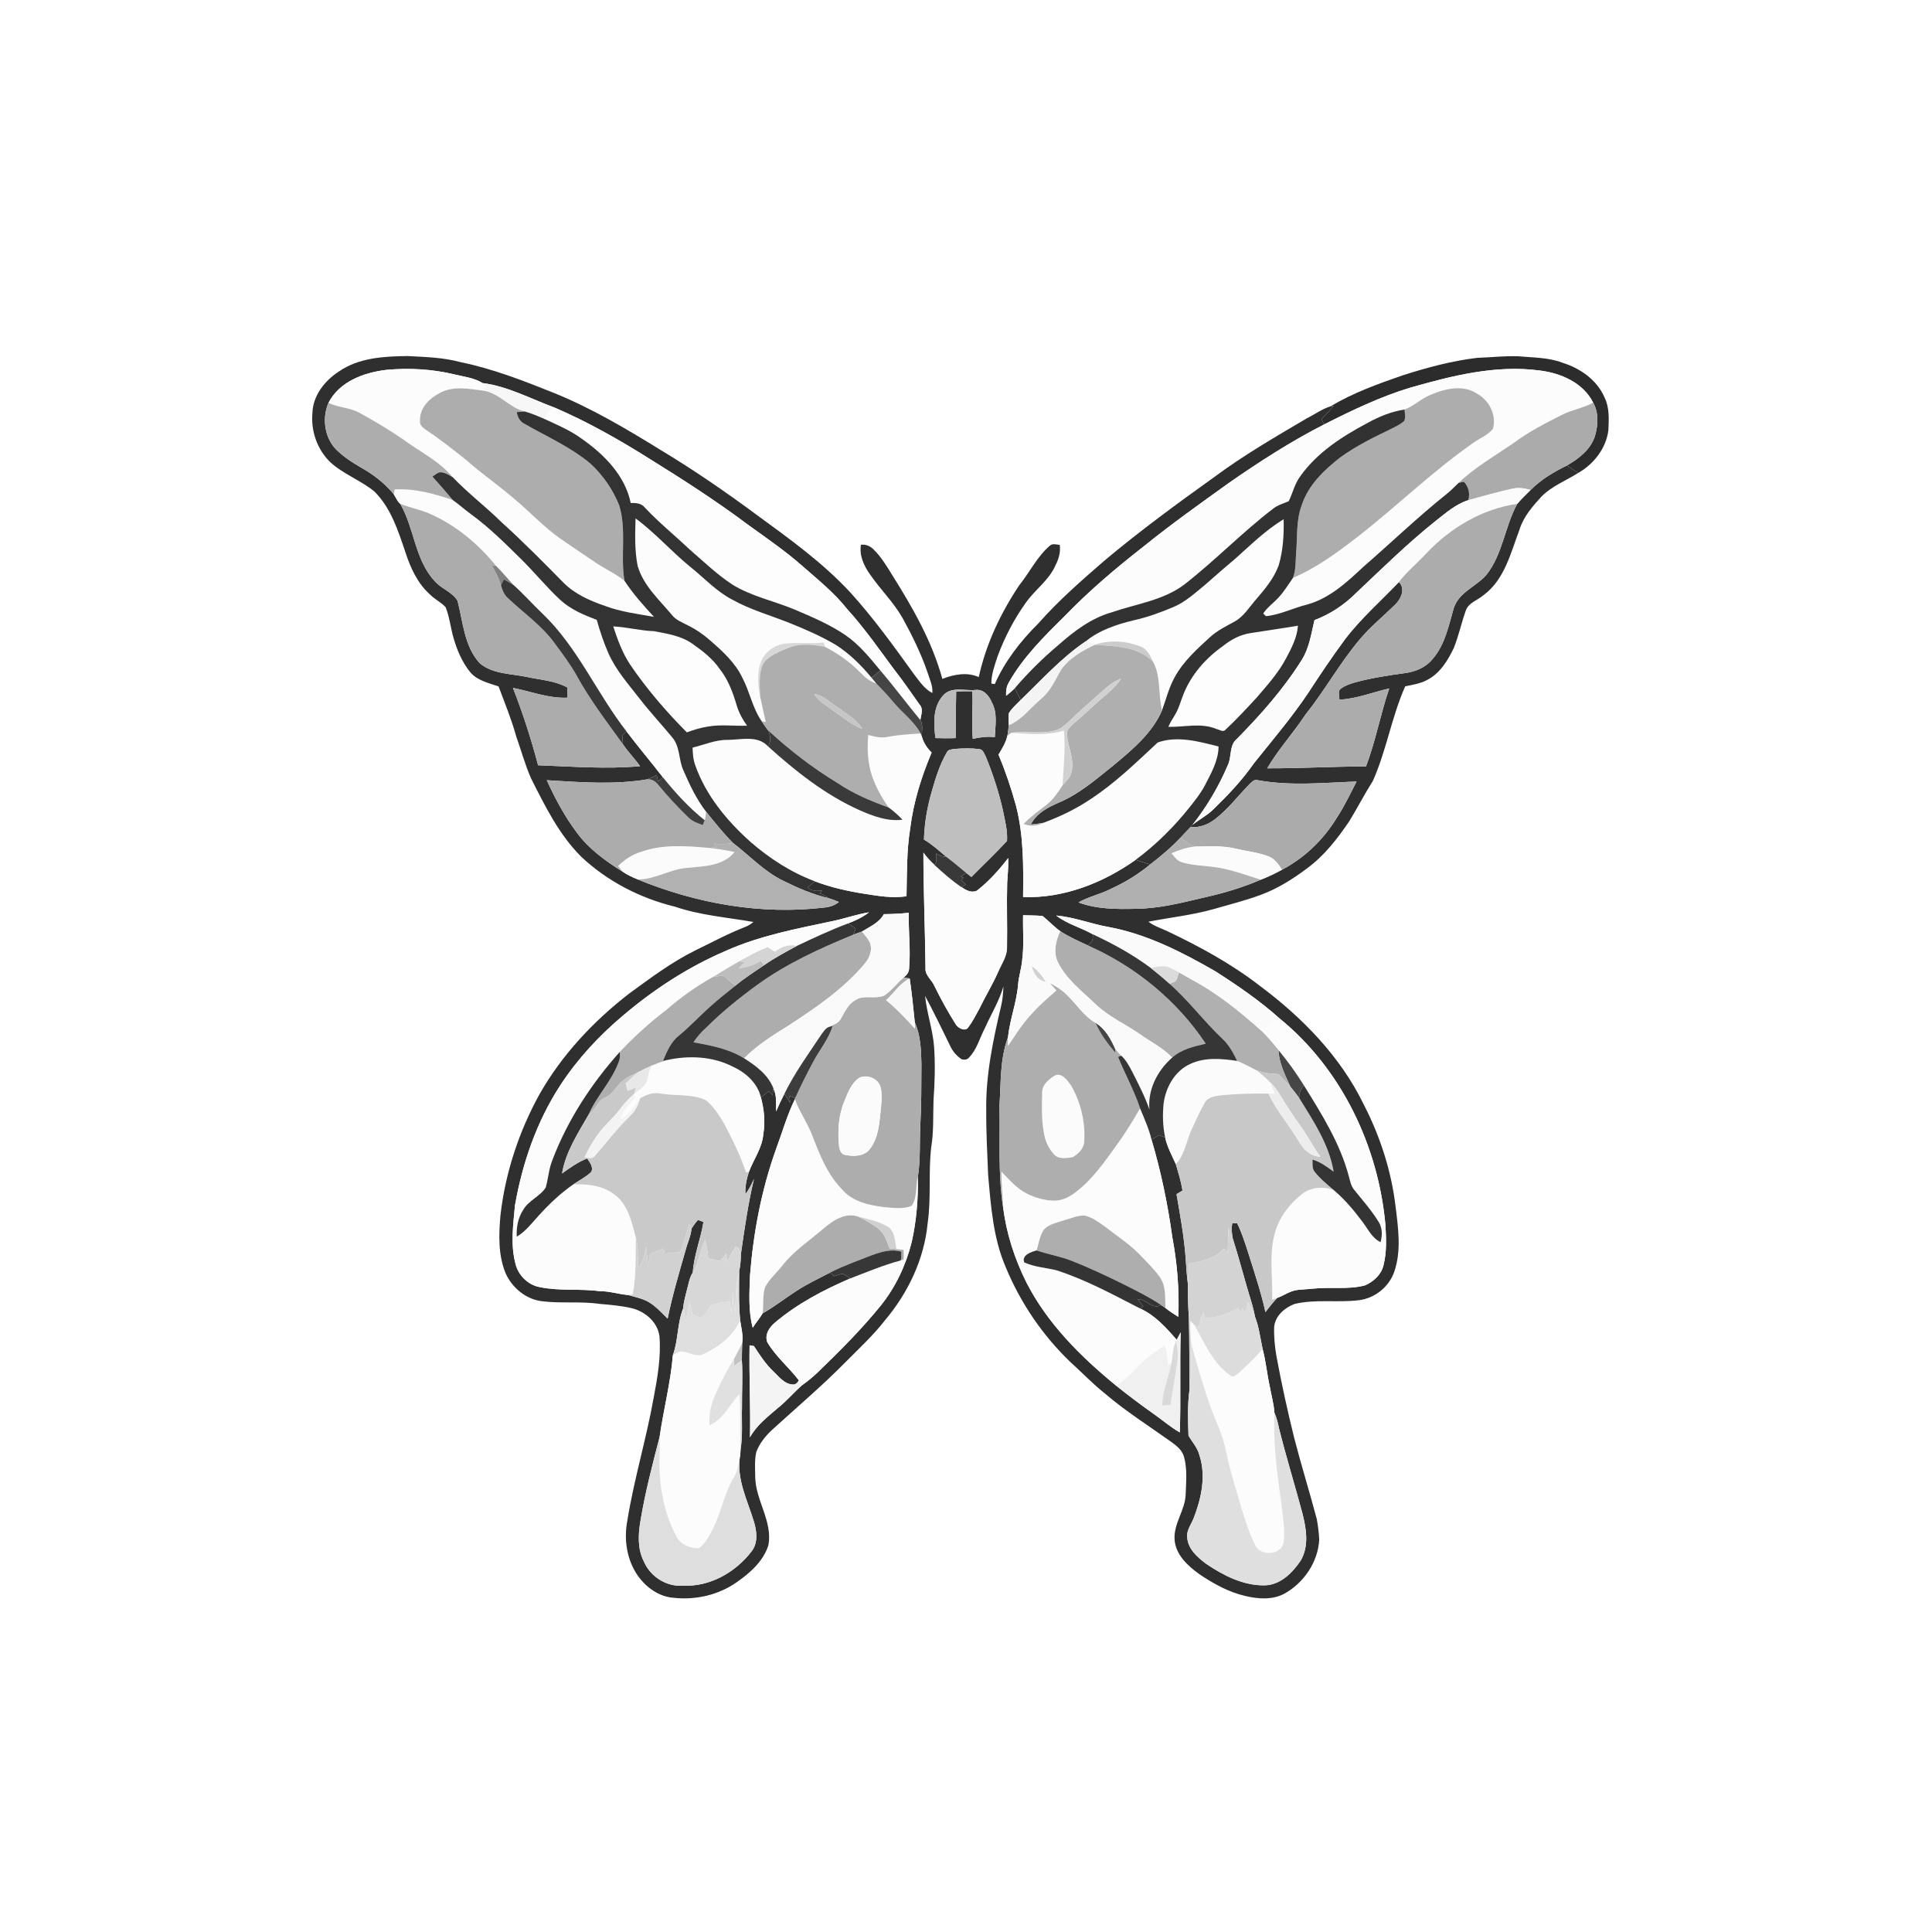 <ns0:svg xmlns:ns0="http://www.w3.org/2000/svg" width="1024pt" height="1024pt" viewBox="0 0 1024 1024" version="1.1">
<ns0:g id="#ffffffff">
<ns0:path fill="#ffffff" opacity="0" d=" M 0.00 0.00 L 1024.00 0.00 L 1024.00 1024.00 L 0.00 1024.00 L 0.00 0.00 M 179.73 196.82 C 172.16 201.71 165.82 209.65 165.58 219.00 C 164.72 228.51 168.18 238.30 175.05 244.97 C 182.03 251.36 191.22 254.54 198.47 260.54 C 207.28 269.30 211.06 281.44 214.95 292.91 C 217.61 301.09 221.37 309.27 227.91 315.10 C 230.41 317.64 233.74 319.20 236.18 321.80 C 238.26 326.96 238.79 332.56 240.31 337.88 C 242.14 344.34 244.80 350.71 249.01 355.99 C 252.74 360.69 258.88 361.95 264.25 363.81 C 267.53 372.57 271.10 381.24 273.60 390.27 C 276.23 397.71 278.30 405.36 281.49 412.60 C 288.87 427.22 296.27 442.30 307.99 454.01 C 321.81 467.04 339.16 476.02 357.58 480.51 C 371.08 485.14 385.38 486.22 399.33 488.66 C 398.12 489.66 396.78 490.55 395.33 491.16 C 386.11 494.71 377.42 499.42 368.55 503.73 C 356.01 509.91 344.81 518.36 333.55 526.55 C 314.62 541.17 297.91 558.98 286.02 579.84 C 275.09 599.62 267.87 621.47 265.27 643.94 C 264.34 654.34 263.95 665.25 268.09 675.09 C 271.55 682.60 278.72 688.58 287.04 689.65 C 297.20 690.98 307.52 689.60 317.67 691.08 C 323.59 691.59 329.56 692.06 335.34 693.49 C 342.21 695.38 348.54 700.84 349.52 708.18 C 350.42 719.11 348.50 730.01 346.48 740.72 C 342.59 762.61 336.05 783.95 332.51 805.91 C 330.59 815.87 332.17 826.62 337.99 835.06 C 342.39 841.35 349.33 846.37 357.17 846.87 C 368.82 848.15 380.96 845.35 390.56 838.54 C 397.66 833.60 404.61 827.44 407.29 818.93 C 409.56 806.30 400.58 795.43 400.29 783.05 C 400.25 778.58 399.85 774.01 400.84 769.63 C 402.50 765.14 405.57 761.28 409.03 758.02 C 422.26 745.94 435.98 734.35 448.55 721.55 C 455.52 714.51 462.83 707.76 468.93 699.93 C 481.20 685.44 489.84 667.46 491.66 648.44 C 493.61 635.06 492.00 621.48 493.56 608.06 C 494.94 599.78 494.50 591.36 494.79 583.00 C 495.46 573.74 495.72 564.41 495.11 555.14 C 494.47 545.87 491.22 537.05 490.31 527.84 C 494.89 536.38 499.13 545.10 503.36 553.82 C 504.69 556.89 506.85 559.51 509.62 561.41 C 510.95 561.80 512.65 561.80 513.56 560.56 C 517.80 556.26 519.21 550.19 521.98 544.99 C 525.26 537.61 529.56 530.66 531.83 522.86 C 531.67 526.27 531.44 529.71 530.64 533.05 C 526.32 551.39 522.36 570.05 522.73 589.00 C 522.65 600.24 523.30 611.47 523.73 622.70 C 525.19 639.31 526.41 656.40 533.16 671.88 C 540.94 690.62 552.57 707.73 567.21 721.79 C 573.34 727.32 579.03 733.34 585.51 738.49 C 596.58 747.98 608.93 755.76 620.77 764.22 C 623.61 766.27 626.66 768.66 627.57 772.23 C 629.34 778.62 628.66 785.36 628.44 791.91 C 628.24 800.38 621.95 807.45 622.55 816.06 C 623.15 824.08 629.51 829.89 635.63 834.31 C 643.12 839.38 651.22 843.88 660.11 845.92 C 666.81 847.50 674.23 848.06 680.55 844.79 C 691.01 839.06 698.58 828.00 699.22 815.98 C 699.03 812.37 698.58 808.76 697.94 805.20 C 694.12 790.76 689.65 776.49 685.92 762.01 C 682.38 747.68 679.21 733.26 676.53 718.74 C 675.64 713.56 675.13 708.28 675.35 703.03 C 676.07 697.24 680.95 693.12 686.12 691.13 C 697.30 688.45 708.91 690.54 720.23 689.14 C 728.66 688.13 736.15 682.14 738.96 674.13 C 742.83 662.97 741.10 650.98 739.69 639.54 C 737.45 620.60 731.48 602.17 722.73 585.25 C 710.38 559.84 690.08 539.14 667.61 522.41 C 652.51 510.72 635.66 501.58 618.45 493.42 C 615.12 491.92 611.60 490.75 608.68 488.52 C 620.16 486.26 631.88 485.05 643.18 481.86 C 651.56 479.44 660.05 477.32 668.25 474.29 C 677.24 470.97 685.42 465.79 693.04 460.04 C 702.02 453.39 708.93 444.44 715.15 435.26 C 719.47 428.19 723.28 420.81 727.70 413.80 C 734.86 397.64 737.62 379.92 744.79 363.76 C 748.76 362.95 752.87 362.35 756.47 360.36 C 763.18 356.93 767.30 350.18 770.48 343.61 C 773.08 337.22 774.50 330.42 776.79 323.93 C 778.15 319.44 783.19 318.18 786.41 315.36 C 797.53 307.10 800.76 292.85 805.41 280.57 C 807.55 273.73 812.37 268.28 817.10 263.10 C 822.59 257.57 829.98 254.80 836.45 250.69 C 844.81 245.94 851.28 237.62 852.49 227.93 C 852.73 222.14 853.10 215.98 850.42 210.64 C 846.43 201.29 837.38 195.09 827.91 192.18 C 820.60 189.41 812.69 189.59 805.03 188.85 C 797.68 188.52 790.36 189.43 783.03 189.66 C 769.64 191.23 756.57 194.75 743.75 198.84 C 730.53 203.39 717.22 208.19 705.18 215.37 C 700.67 216.76 696.81 219.66 692.61 221.74 C 675.99 231.54 659.25 241.23 643.73 252.74 C 623.81 267.01 604.00 281.49 585.23 297.27 C 573.12 307.77 561.00 318.34 550.38 330.39 C 540.97 339.74 532.62 350.39 527.24 362.59 C 526.78 362.52 525.87 362.38 525.42 362.31 C 525.42 357.27 527.25 352.50 528.77 347.77 C 532.49 337.81 537.41 328.25 543.61 319.60 C 548.46 312.56 556.06 307.57 559.47 299.53 C 561.19 296.22 562.20 292.55 561.69 288.81 C 559.96 288.66 557.87 287.88 556.42 289.23 C 549.65 295.10 545.74 303.35 540.19 310.25 C 530.31 325.04 522.56 341.43 518.77 358.87 C 512.52 356.07 505.59 357.45 499.46 359.82 C 494.06 340.11 483.84 322.19 473.02 305.01 C 470.04 300.12 467.04 295.13 462.90 291.10 C 461.15 289.39 458.79 288.36 456.32 288.76 C 455.35 294.55 457.98 300.10 461.29 304.67 C 466.72 312.53 473.68 319.28 478.42 327.63 C 483.52 336.93 488.23 346.49 491.66 356.55 C 492.76 360.06 494.50 363.52 494.16 367.30 C 489.93 365.19 487.32 361.03 484.49 357.43 C 473.81 342.61 463.12 327.73 450.84 314.18 C 436.17 298.27 418.47 285.61 401.08 272.90 C 384.68 260.75 367.85 249.16 350.35 238.63 C 332.14 227.37 313.63 216.41 293.75 208.32 C 277.58 201.84 261.24 195.46 244.13 191.95 C 234.97 189.44 225.42 189.21 216.00 188.71 C 203.61 188.86 190.29 189.57 179.73 196.82 Z" />
</ns0:g>
<ns0:g id="#2f2f2fff">
<ns0:path fill="#2f2f2f" opacity="1.00" d=" M 179.73 196.82 C 190.29 189.57 203.61 188.86 216.00 188.71 C 225.42 189.21 234.97 189.44 244.13 191.95 C 261.24 195.46 277.58 201.84 293.75 208.32 C 313.63 216.41 332.14 227.37 350.35 238.63 C 367.85 249.16 384.68 260.75 401.08 272.90 C 418.47 285.61 436.17 298.27 450.84 314.18 C 463.12 327.73 473.81 342.61 484.49 357.43 C 487.32 361.03 489.93 365.19 494.16 367.30 C 494.50 363.52 492.76 360.06 491.66 356.55 C 488.23 346.49 483.52 336.93 478.42 327.63 C 473.68 319.28 466.72 312.53 461.29 304.67 C 457.98 300.10 455.35 294.55 456.32 288.76 C 458.79 288.36 461.15 289.39 462.90 291.10 C 467.04 295.13 470.04 300.12 473.02 305.01 C 483.84 322.19 494.06 340.11 499.46 359.82 C 505.59 357.45 512.52 356.07 518.77 358.87 C 522.56 341.43 530.31 325.04 540.19 310.25 C 545.74 303.35 549.65 295.10 556.42 289.23 C 557.87 287.88 559.96 288.66 561.69 288.81 C 562.20 292.55 561.19 296.22 559.47 299.53 C 556.06 307.57 548.46 312.56 543.61 319.60 C 537.41 328.25 532.49 337.81 528.77 347.77 C 527.25 352.50 525.42 357.27 525.42 362.31 C 525.87 362.38 526.78 362.52 527.24 362.59 C 532.62 350.39 540.97 339.74 550.38 330.39 C 561.00 318.34 573.12 307.77 585.23 297.27 C 604.00 281.49 623.81 267.01 643.73 252.74 C 659.25 241.23 675.99 231.54 692.61 221.74 C 696.81 219.66 700.67 216.76 705.18 215.37 C 705.61 215.28 706.49 215.11 706.93 215.03 C 704.88 217.51 702.67 219.85 700.44 222.16 C 700.91 223.08 701.38 224.00 701.87 224.93 C 684.17 233.97 667.43 244.76 651.14 256.11 C 636.05 266.96 620.88 277.72 606.42 289.41 C 591.71 300.91 577.39 312.97 564.43 326.43 C 553.46 337.25 542.30 348.23 534.68 361.76 C 533.40 363.88 533.13 366.39 533.26 368.81 C 534.84 367.51 536.45 366.22 537.88 364.74 C 538.87 366.85 539.88 368.96 540.96 371.03 C 538.79 373.28 536.33 375.32 534.70 378.01 C 534.49 380.13 534.66 382.27 534.66 384.41 C 534.55 386.28 534.27 388.15 533.93 390.00 C 533.11 393.64 531.11 396.82 529.22 399.98 C 532.93 408.81 536.00 417.89 538.52 427.13 C 542.59 442.90 542.46 459.30 542.25 475.46 C 563.67 476.23 584.58 468.01 601.87 455.77 C 604.45 456.54 607.03 457.35 609.60 458.18 C 603.34 463.37 596.39 467.65 589.00 471.01 C 583.41 473.95 577.10 475.16 571.61 478.31 C 581.32 481.92 591.82 481.92 602.03 481.68 C 614.06 481.57 625.82 478.64 637.46 475.87 C 647.97 473.56 658.31 470.53 668.20 466.27 C 672.07 464.76 675.84 463.00 679.48 460.98 C 691.45 454.70 701.49 445.00 708.51 433.48 C 712.54 427.35 715.68 420.72 719.01 414.20 C 701.57 414.88 683.90 416.68 666.60 413.51 C 664.87 412.94 663.57 414.36 662.45 415.42 C 656.34 421.64 651.03 428.72 644.11 434.10 C 640.40 437.02 635.74 438.85 630.97 438.30 C 631.23 438.03 631.76 437.50 632.02 437.23 C 635.56 434.33 639.74 432.27 643.02 429.05 C 650.82 421.47 658.37 413.54 664.59 404.58 C 674.37 392.35 684.56 380.40 693.31 367.37 C 699.58 357.71 706.04 348.14 712.87 338.86 C 721.30 327.76 731.87 318.57 741.43 308.50 C 745.11 312.03 742.56 317.45 739.49 320.44 C 733.24 326.54 726.45 332.10 720.79 338.79 C 710.12 351.39 702.17 365.97 691.86 378.85 C 685.47 388.56 677.52 397.18 671.63 407.22 C 689.10 407.28 706.55 406.25 724.02 406.22 C 729.14 392.76 731.66 378.50 736.32 364.89 C 727.51 366.90 719.01 370.41 709.89 370.82 C 710.06 368.87 708.73 366.20 710.80 364.93 C 712.86 363.35 715.39 362.55 717.85 361.79 C 726.65 359.33 735.72 358.01 744.76 356.74 C 750.26 356.02 755.75 353.72 759.31 349.30 C 765.85 341.77 767.79 331.73 770.49 322.43 C 773.10 313.96 782.32 310.95 787.75 304.77 C 796.50 293.79 797.56 279.12 804.16 267.05 C 806.36 264.44 808.87 262.11 811.27 259.69 C 816.78 254.15 823.56 250.11 830.54 246.70 C 832.50 248.03 834.47 249.36 836.45 250.69 C 829.98 254.80 822.59 257.57 817.10 263.10 C 812.37 268.28 807.55 273.73 805.41 280.57 C 800.76 292.85 797.53 307.10 786.41 315.36 C 783.19 318.18 778.15 319.44 776.79 323.93 C 774.50 330.42 773.08 337.22 770.48 343.61 C 767.30 350.18 763.18 356.93 756.47 360.36 C 752.87 362.35 748.76 362.95 744.79 363.76 C 737.62 379.92 734.86 397.64 727.70 413.80 C 723.28 420.81 719.47 428.19 715.15 435.26 C 708.93 444.44 702.02 453.39 693.04 460.04 C 685.42 465.79 677.24 470.97 668.25 474.29 C 660.05 477.32 651.56 479.44 643.18 481.86 C 631.88 485.05 620.16 486.26 608.68 488.52 C 611.60 490.75 615.12 491.92 618.45 493.42 C 635.66 501.58 652.51 510.72 667.61 522.41 C 690.08 539.14 710.38 559.84 722.73 585.25 C 731.48 602.17 737.45 620.60 739.69 639.54 C 741.10 650.98 742.83 662.97 738.96 674.13 C 736.15 682.14 728.66 688.13 720.23 689.14 C 708.91 690.54 697.30 688.45 686.12 691.13 C 680.95 693.12 676.07 697.24 675.35 703.03 C 675.13 708.28 675.64 713.56 676.53 718.74 C 679.21 733.26 682.38 747.68 685.92 762.01 C 689.65 776.49 694.12 790.76 697.94 805.20 C 698.58 808.76 699.03 812.37 699.22 815.98 C 698.58 828.00 691.01 839.06 680.55 844.79 C 674.23 848.06 666.81 847.50 660.11 845.92 C 651.22 843.88 643.12 839.38 635.63 834.31 C 629.51 829.89 623.15 824.08 622.55 816.06 C 621.95 807.45 628.24 800.38 628.44 791.91 C 628.66 785.36 629.34 778.62 627.57 772.23 C 626.66 768.66 623.61 766.27 620.77 764.22 C 608.93 755.76 596.58 747.98 585.51 738.49 C 579.03 733.34 573.34 727.32 567.21 721.79 C 552.57 707.73 540.94 690.62 533.16 671.88 C 526.41 656.40 525.19 639.31 523.73 622.70 C 523.30 611.47 522.65 600.24 522.73 589.00 C 522.36 570.05 526.32 551.39 530.64 533.05 C 531.44 529.71 531.67 526.27 531.83 522.86 C 529.56 530.66 525.26 537.61 521.98 544.99 C 519.21 550.19 517.80 556.26 513.56 560.56 C 512.65 561.80 510.95 561.80 509.62 561.41 C 506.85 559.51 504.69 556.89 503.36 553.82 C 499.13 545.10 494.89 536.38 490.31 527.84 C 491.22 537.05 494.47 545.87 495.11 555.14 C 495.72 564.41 495.46 573.74 494.79 583.00 C 494.50 591.36 494.94 599.78 493.56 608.06 C 492.00 621.48 493.61 635.06 491.66 648.44 C 489.84 667.46 481.20 685.44 468.93 699.93 C 462.83 707.76 455.52 714.51 448.55 721.55 C 435.98 734.35 422.26 745.94 409.03 758.02 C 405.57 761.28 402.50 765.14 400.84 769.63 C 399.85 774.01 400.25 778.58 400.29 783.05 C 400.58 795.43 409.56 806.30 407.29 818.93 C 404.61 827.44 397.66 833.60 390.56 838.54 C 380.96 845.35 368.82 848.15 357.17 846.87 C 349.33 846.37 342.39 841.35 337.99 835.06 C 332.17 826.62 330.59 815.87 332.51 805.91 C 336.05 783.95 342.59 762.61 346.48 740.72 C 348.50 730.01 350.42 719.11 349.52 708.18 C 348.54 700.84 342.21 695.38 335.34 693.49 C 329.56 692.06 323.59 691.59 317.67 691.08 C 307.52 689.60 297.20 690.98 287.04 689.65 C 278.72 688.58 271.55 682.60 268.09 675.09 C 263.95 665.25 264.34 654.34 265.27 643.94 C 267.87 621.47 275.09 599.62 286.02 579.84 C 297.91 558.98 314.62 541.17 333.55 526.55 C 344.81 518.36 356.01 509.91 368.55 503.73 C 377.42 499.42 386.11 494.71 395.33 491.16 C 396.78 490.55 398.12 489.66 399.33 488.66 C 385.38 486.22 371.08 485.14 357.58 480.51 C 339.16 476.02 321.81 467.04 307.99 454.01 C 296.27 442.30 288.87 427.22 281.49 412.60 C 278.30 405.36 276.23 397.71 273.60 390.27 C 271.10 381.24 267.53 372.57 264.25 363.81 C 258.88 361.95 252.74 360.69 249.01 355.99 C 244.80 350.71 242.14 344.34 240.31 337.88 C 238.79 332.56 238.26 326.96 236.18 321.80 C 233.74 319.20 230.41 317.64 227.91 315.10 C 221.37 309.27 217.61 301.09 214.95 292.91 C 211.06 281.44 207.28 269.30 198.47 260.54 C 191.22 254.54 182.03 251.36 175.05 244.97 C 168.18 238.30 164.72 228.51 165.58 219.00 C 165.82 209.65 172.16 201.71 179.73 196.82 M 174.09 213.55 C 170.36 222.12 172.19 233.34 179.50 239.50 C 183.77 243.42 188.80 246.34 193.78 249.24 C 199.39 252.62 204.50 256.90 208.69 261.94 C 209.78 263.64 210.55 265.64 212.10 267.01 C 219.66 279.91 219.81 296.47 230.22 307.78 C 233.70 312.01 239.66 313.64 242.49 318.41 C 245.44 329.70 246.03 342.60 254.36 351.61 C 261.23 357.31 270.71 357.01 279.03 358.75 C 286.27 360.35 293.98 360.72 300.62 364.33 C 300.69 366.14 300.77 367.95 300.86 369.77 C 290.88 370.29 281.51 366.46 271.87 364.60 C 277.11 377.99 281.52 391.70 285.21 405.61 C 303.19 406.24 321.29 407.76 339.25 406.08 C 336.37 402.01 332.80 398.48 330.06 394.31 C 330.02 392.87 329.94 391.44 329.81 390.02 C 330.56 389.23 331.31 388.45 332.08 387.69 C 338.34 395.94 345.03 403.84 351.38 412.03 C 350.51 412.72 349.66 413.43 348.80 414.13 C 348.55 413.04 348.30 411.95 348.06 410.86 C 346.41 411.59 344.77 412.32 343.13 413.06 C 325.51 416.02 307.53 414.62 289.81 413.52 C 294.22 423.24 299.29 432.73 305.73 441.28 C 312.06 449.99 321.00 456.35 330.01 462.02 C 332.49 463.73 335.27 464.96 338.04 466.13 C 369.18 478.90 403.41 485.03 436.98 481.01 C 439.78 480.77 442.46 479.84 444.67 478.07 C 442.84 477.33 441.02 476.60 439.13 476.06 C 437.80 474.86 436.19 474.10 434.53 473.54 C 434.91 473.04 435.31 472.54 435.70 472.04 C 432.99 472.35 430.09 472.40 428.00 470.35 C 429.30 469.26 430.62 468.19 431.95 467.13 C 440.38 470.33 449.22 472.33 458.12 473.72 C 465.49 474.87 473.01 476.19 480.47 475.04 C 480.74 463.05 480.50 450.99 482.42 439.11 C 484.14 425.20 488.34 411.75 493.78 398.87 C 491.34 396.46 489.41 393.59 488.56 390.24 C 488.61 387.42 489.36 384.22 487.82 381.67 C 488.11 379.01 489.54 375.86 487.49 373.57 C 483.01 367.35 478.77 360.96 474.00 354.96 C 465.93 344.09 458.20 332.93 449.07 322.90 C 442.34 314.32 433.79 307.47 425.65 300.32 C 416.37 292.10 406.13 285.11 396.11 277.87 C 379.37 265.34 361.77 254.03 344.02 243.02 C 327.95 232.92 311.39 223.53 293.93 216.03 C 281.35 211.40 269.20 204.74 255.77 203.02 C 251.20 200.19 245.58 199.63 240.43 198.35 C 228.84 195.60 216.79 194.95 204.94 196.02 C 192.97 197.41 179.91 202.14 174.09 213.55 M 499.75 368.74 C 494.34 374.86 494.83 383.64 495.80 391.20 C 499.37 391.28 502.94 391.37 506.51 391.20 C 506.54 382.96 506.61 374.71 506.80 366.48 C 509.65 366.35 512.50 366.34 515.36 366.39 C 515.72 374.79 514.94 383.21 515.58 391.60 C 519.41 390.76 523.34 390.20 527.27 390.71 C 527.52 384.58 528.82 377.93 525.70 372.29 C 524.23 368.76 521.27 365.15 517.02 365.69 C 511.29 366.27 504.04 363.64 499.75 368.74 M 501.82 398.82 C 498.02 405.30 495.82 412.57 493.78 419.76 C 491.40 427.96 489.96 436.45 489.72 444.99 C 494.02 447.52 497.71 450.90 501.51 454.10 C 499.53 454.13 497.73 453.37 496.12 452.29 C 496.42 454.40 496.61 456.63 495.36 458.49 C 493.16 456.50 491.17 454.30 489.42 451.91 C 489.43 472.30 490.31 492.66 490.53 513.04 C 490.17 517.01 493.96 519.33 495.32 522.70 C 498.78 529.74 502.58 536.61 506.77 543.24 C 508.17 545.06 511.76 546.99 513.32 544.35 C 515.54 541.42 517.16 538.09 518.95 534.89 C 522.15 528.25 526.03 521.95 529.02 515.20 C 530.84 510.90 533.86 506.83 533.74 501.95 C 533.95 490.63 533.51 479.29 533.83 467.97 C 534.11 463.57 534.51 459.18 534.42 454.77 C 529.48 461.09 524.11 467.15 517.76 472.08 C 514.91 473.44 511.98 471.80 509.63 470.23 C 510.19 469.88 511.31 469.17 511.87 468.82 C 511.05 468.04 510.24 467.27 509.43 466.50 C 509.74 466.17 510.37 465.51 510.68 465.19 C 510.31 465.05 509.58 464.79 509.22 464.66 C 510.19 464.00 511.16 463.34 512.14 462.70 C 513.04 463.40 513.95 464.10 514.87 464.81 C 521.13 458.42 527.70 452.30 533.73 445.72 C 534.13 440.18 532.57 434.76 531.55 429.38 C 529.37 419.81 526.32 410.43 522.62 401.34 C 521.74 399.72 521.19 397.23 519.00 397.04 C 514.68 396.48 510.28 396.59 505.95 396.96 C 504.45 397.23 502.49 397.16 501.82 398.82 M 441.41 488.17 C 422.28 492.24 402.81 495.88 384.85 503.90 C 364.99 512.38 346.68 524.29 330.24 538.24 C 317.56 548.91 306.17 561.18 297.08 575.06 C 284.50 594.29 276.86 616.43 272.93 638.98 C 272.02 649.19 270.52 659.70 273.21 669.77 C 274.64 675.89 279.84 681.08 286.07 682.19 C 296.56 684.39 307.35 682.91 317.92 684.36 C 323.00 684.28 327.87 685.97 332.87 686.37 C 336.80 687.51 340.95 688.27 344.46 690.50 C 348.01 692.79 350.87 695.96 353.86 698.92 C 356.38 686.58 359.98 674.51 363.44 662.41 C 364.41 658.68 366.24 655.08 366.50 651.22 C 367.59 649.63 368.61 647.98 369.94 646.59 C 370.67 646.86 372.12 647.40 372.84 647.68 C 371.39 656.70 367.76 665.32 367.19 674.48 C 365.48 677.02 365.04 680.11 364.25 683.01 C 363.44 686.44 362.32 689.85 362.12 693.40 C 358.90 701.37 359.57 710.22 356.64 718.25 C 355.43 732.91 351.65 747.21 349.58 761.75 C 345.75 776.40 341.93 791.12 339.46 806.08 C 338.20 813.28 337.86 821.08 341.33 827.76 C 344.76 835.69 353.31 841.16 362.01 840.42 C 376.21 841.15 389.81 833.38 398.30 822.32 C 401.92 817.77 401.15 811.41 399.51 806.23 C 396.09 795.04 390.24 783.74 392.23 771.73 C 392.40 770.55 392.50 769.38 392.52 768.20 C 393.74 760.86 393.05 753.39 393.27 745.99 C 393.19 737.65 393.74 729.30 393.21 720.97 C 393.20 717.91 393.30 714.86 393.38 711.81 C 394.02 707.81 392.87 703.84 392.32 699.90 C 391.47 691.20 391.72 682.44 391.78 673.71 C 392.42 670.86 392.67 667.94 392.65 665.03 C 394.55 651.58 396.49 638.11 399.62 624.88 C 398.30 627.67 397.02 630.50 395.06 632.91 C 394.86 628.94 395.69 625.04 396.88 621.28 C 399.37 614.51 404.04 608.45 404.57 601.07 C 405.71 594.61 404.97 587.99 403.32 581.70 C 404.69 580.58 406.07 579.48 407.46 578.39 C 407.96 578.90 408.95 579.92 409.45 580.42 C 409.65 579.26 409.82 578.10 409.96 576.94 C 411.79 580.73 411.25 584.99 411.35 589.07 C 412.70 585.91 414.18 582.80 415.74 579.74 C 416.77 581.30 417.77 582.89 418.76 584.49 C 418.66 583.27 418.57 582.06 418.48 580.86 C 419.48 581.23 420.49 581.59 421.51 581.96 L 421.32 582.57 C 417.16 591.09 414.59 600.25 411.30 609.12 C 403.60 630.60 399.32 653.21 397.52 675.93 C 397.21 685.19 396.54 694.67 398.96 703.73 C 400.58 701.10 402.66 698.78 404.21 696.10 C 410.51 692.59 416.14 688.06 422.20 684.18 C 427.80 680.50 433.89 677.67 439.82 674.56 C 440.61 675.16 441.41 675.77 442.23 676.37 C 443.69 675.89 445.15 675.30 446.71 675.18 C 448.10 675.84 449.35 676.74 450.65 677.59 C 436.54 683.70 422.70 690.91 410.90 700.89 C 407.81 703.37 405.16 707.35 406.69 711.43 C 411.17 718.96 418.05 724.65 423.37 731.55 C 422.77 732.95 421.63 734.00 420.01 733.82 C 415.69 733.49 412.91 729.74 410.02 726.98 C 405.82 723.06 402.71 718.20 399.58 713.43 C 399.01 713.34 397.86 713.14 397.29 713.05 C 396.98 729.29 397.86 745.56 397.51 761.79 C 401.01 755.45 406.85 750.92 412.26 746.29 C 416.94 742.59 420.76 737.96 425.27 734.06 C 428.15 732.06 430.85 729.79 433.40 727.38 C 445.11 716.09 456.64 704.56 466.89 691.90 C 474.73 682.12 480.17 670.51 483.21 658.37 C 485.78 647.02 486.68 635.34 486.50 623.71 C 487.89 614.88 487.37 605.90 487.76 597.01 C 488.38 586.02 488.32 575.01 488.38 564.01 C 488.23 556.54 487.95 548.78 484.86 541.86 C 484.11 534.09 483.27 526.33 482.16 518.61 C 481.09 518.44 480.04 518.26 478.99 518.08 C 480.68 516.83 481.92 515.08 481.87 512.90 C 482.72 503.22 481.40 493.50 481.70 483.79 C 477.30 484.29 472.87 484.46 468.45 484.52 C 465.99 489.08 461.05 491.12 456.87 493.73 C 455.34 494.25 453.82 494.79 452.32 495.37 C 452.72 494.29 453.13 493.23 453.55 492.16 C 452.18 491.26 450.81 490.35 449.45 489.45 C 453.40 487.95 457.26 486.14 460.61 483.54 C 454.10 484.58 447.86 486.83 441.41 488.17 M 542.25 485.09 C 542.07 493.07 542.83 501.08 541.75 509.02 C 541.38 513.39 539.91 517.59 539.59 521.98 C 538.82 531.42 535.21 540.37 534.25 549.77 C 529.94 561.31 530.55 573.89 529.74 586.00 C 530.16 604.05 528.85 622.29 531.70 640.18 C 533.47 654.00 537.85 667.42 544.09 679.85 C 555.24 701.64 572.95 719.17 591.68 734.52 C 597.96 739.54 604.38 744.40 610.95 749.03 C 615.78 752.37 620.21 756.29 625.32 759.22 C 625.93 741.53 625.27 723.80 625.79 706.12 C 625.12 707.47 624.40 708.80 623.68 710.14 C 618.12 703.73 612.19 697.12 604.32 693.55 C 604.73 693.27 605.54 692.71 605.95 692.43 C 604.95 691.18 604.00 689.91 603.03 688.66 C 607.64 688.41 610.76 694.42 615.36 691.67 C 616.13 692.18 616.90 692.70 617.68 693.24 C 619.85 694.96 622.15 696.50 624.52 697.96 C 625.13 683.78 623.95 669.58 621.34 655.64 C 618.93 638.20 615.35 620.92 610.33 604.04 C 611.68 603.23 613.03 602.42 614.38 601.62 C 615.44 602.01 616.50 602.42 617.56 602.85 C 618.58 607.87 621.14 612.37 623.20 617.01 C 624.55 621.63 626.00 626.24 626.75 631.01 C 625.68 631.64 624.62 632.28 623.58 632.93 C 625.54 644.25 627.60 655.59 628.44 667.08 C 628.66 671.45 629.02 675.81 629.56 680.17 C 629.58 686.12 629.68 692.08 630.10 698.02 C 630.48 710.79 630.30 723.58 630.49 736.35 C 629.35 744.47 629.66 752.73 629.92 760.90 C 631.89 764.33 634.73 767.34 635.72 771.29 C 639.33 782.35 636.74 794.17 632.65 804.70 C 631.33 808.05 628.71 811.20 629.27 815.02 C 629.71 821.08 634.68 825.38 639.20 828.80 C 648.32 834.98 658.76 840.36 670.04 840.27 C 678.42 840.24 684.91 833.77 689.31 827.28 C 693.94 819.59 692.39 810.20 690.27 801.97 C 686.30 787.07 681.73 772.34 677.99 757.38 C 677.34 754.43 676.71 751.45 675.45 748.70 C 675.18 744.06 673.82 739.56 673.03 734.99 C 671.55 728.37 670.97 721.58 669.22 715.02 C 667.98 709.30 667.33 703.40 665.19 697.92 C 664.48 693.88 663.27 689.97 662.05 686.07 C 659.08 676.12 656.48 666.05 653.32 656.16 C 652.88 653.56 652.64 650.93 653.14 648.33 C 653.78 648.35 655.07 648.39 655.72 648.41 C 658.13 653.21 659.73 658.36 661.41 663.45 C 664.74 674.05 668.29 684.61 670.72 695.46 C 672.66 692.84 674.70 690.30 676.93 687.93 C 680.48 686.66 683.61 684.26 687.42 683.74 C 690.27 683.37 693.14 683.33 696.00 683.00 C 705.11 682.00 714.48 683.64 723.43 681.29 C 727.97 679.34 732.13 675.58 733.28 670.62 C 735.09 663.57 734.71 656.21 734.29 649.01 C 730.47 607.28 710.89 566.35 678.11 539.72 C 667.63 530.33 655.97 522.36 644.14 514.79 C 626.53 504.66 608.06 495.19 587.92 491.39 C 578.45 489.78 569.41 486.05 559.81 485.26 C 565.62 489.79 572.92 491.59 579.24 495.22 C 579.34 496.38 579.18 497.54 578.89 498.67 C 578.16 499.50 577.44 500.32 576.72 501.15 C 571.68 498.83 566.59 496.57 561.94 493.53 C 558.58 491.14 555.82 488.06 552.61 485.52 C 549.17 485.13 545.70 485.22 542.25 485.09 Z" />
</ns0:g>
<ns0:g id="#2c2c2cff">
<ns0:path fill="#2c2c2c" opacity="1.00" d=" M 783.03 189.66 C 790.36 189.43 797.68 188.52 805.03 188.85 C 812.69 189.59 820.60 189.41 827.91 192.18 C 837.38 195.09 846.43 201.29 850.42 210.64 C 853.10 215.98 852.73 222.14 852.49 227.93 C 851.28 237.62 844.81 245.94 836.45 250.69 C 834.47 249.36 832.50 248.03 830.54 246.70 C 836.73 243.10 843.02 238.34 845.32 231.24 C 847.04 225.48 847.46 218.82 844.41 213.42 C 839.09 202.81 827.24 197.72 816.01 196.37 C 792.72 193.27 769.52 199.17 747.28 205.52 C 731.49 210.33 716.57 217.49 701.87 224.93 C 701.38 224.00 700.91 223.08 700.44 222.16 C 702.67 219.85 704.88 217.51 706.93 215.03 C 706.49 215.11 705.61 215.28 705.18 215.37 C 717.22 208.19 730.53 203.39 743.75 198.84 C 756.57 194.75 769.64 191.23 783.03 189.66 Z" />
</ns0:g>
<ns0:g id="#fcfcfcff">
<ns0:path fill="#fcfcfc" opacity="1.00" d=" M 174.09 213.55 C 179.91 202.14 192.97 197.41 204.94 196.02 C 216.79 194.95 228.84 195.60 240.43 198.35 C 245.58 199.63 251.20 200.19 255.77 203.02 C 256.42 203.74 257.06 204.48 257.70 205.23 C 257.11 205.83 256.52 206.44 255.94 207.05 C 248.25 206.01 239.68 204.35 232.62 208.56 C 227.25 211.39 222.34 216.52 222.61 223.00 C 222.26 225.37 224.32 226.84 226.02 228.01 C 233.36 232.88 240.28 238.35 247.15 243.85 C 255.12 250.96 263.95 257.00 272.05 263.95 C 280.63 271.01 288.13 279.33 297.28 285.70 C 303.21 289.80 309.20 293.80 315.17 297.84 C 320.32 301.36 326.09 303.94 331.00 307.84 C 335.53 314.73 341.02 320.90 346.61 326.94 C 337.94 325.39 329.08 324.31 320.78 321.19 C 312.88 318.50 304.96 315.02 298.92 309.09 C 288.17 298.17 277.40 287.23 266.02 276.97 C 257.62 268.67 248.15 261.51 239.98 252.96 C 232.71 244.24 222.30 239.33 213.35 232.66 C 206.13 227.73 198.61 223.25 190.95 219.05 C 185.76 215.98 179.49 216.10 174.09 213.55 Z" />
<ns0:path fill="#fcfcfc" opacity="1.00" d=" M 747.28 205.52 C 769.52 199.17 792.72 193.27 816.01 196.37 C 827.24 197.72 839.09 202.81 844.41 213.42 C 839.22 216.33 833.19 217.14 827.92 219.85 C 818.99 224.35 810.05 228.96 802.02 234.97 C 792.20 241.69 781.76 247.68 773.09 255.93 C 771.06 257.93 769.04 259.97 766.82 261.77 C 751.47 274.02 737.32 287.66 722.50 300.53 C 713.74 308.73 704.54 317.25 692.64 320.47 C 685.37 322.27 678.48 325.84 671.01 326.58 C 670.63 326.23 669.88 325.54 669.51 325.20 C 671.70 321.87 675.03 319.58 677.67 316.66 C 680.65 313.53 682.82 309.79 685.30 306.29 C 697.82 300.95 708.84 292.81 719.54 284.53 C 740.32 268.39 759.18 249.85 780.79 234.78 C 784.24 232.25 788.55 230.70 791.29 227.31 C 793.27 220.13 789.50 212.47 783.17 208.85 C 775.67 203.68 766.00 205.89 758.25 209.26 C 753.30 211.23 749.45 215.19 744.46 217.05 C 737.34 218.12 730.61 220.93 724.36 224.42 C 711.18 231.44 698.11 239.91 689.31 252.24 C 686.26 256.23 685.20 261.22 683.06 265.66 C 680.21 266.87 677.14 267.69 674.70 269.68 C 658.35 282.20 644.01 297.11 627.77 309.77 C 616.55 318.27 602.25 320.03 589.29 324.53 C 578.43 327.58 569.24 334.54 560.93 341.92 C 552.64 348.88 544.94 356.54 537.88 364.74 C 536.45 366.22 534.84 367.51 533.26 368.81 C 533.13 366.39 533.40 363.88 534.68 361.76 C 542.30 348.23 553.46 337.25 564.43 326.43 C 577.39 312.97 591.71 300.91 606.42 289.41 C 620.88 277.72 636.05 266.96 651.14 256.11 C 667.43 244.76 684.17 233.97 701.87 224.93 C 716.57 217.49 731.49 210.33 747.28 205.52 Z" />
<ns0:path fill="#fcfcfc" opacity="1.00" d=" M 209.17 259.40 C 219.74 258.82 230.12 261.63 240.01 265.06 C 243.30 267.39 246.29 270.10 249.55 272.47 C 259.31 279.56 267.87 288.11 276.44 296.57 C 283.48 303.53 289.73 311.26 297.00 318.00 C 302.49 323.03 309.43 325.93 316.29 328.55 C 318.03 334.62 319.98 340.65 322.56 346.43 C 326.52 355.26 332.99 362.57 338.88 370.13 C 344.36 377.26 350.54 383.81 356.24 390.76 C 360.48 395.55 359.62 402.47 362.11 408.06 C 365.44 415.77 369.05 423.47 374.19 430.17 C 374.12 431.72 373.96 433.27 373.52 434.77 C 365.20 428.17 358.02 420.27 351.38 412.03 C 345.03 403.84 338.34 395.94 332.08 387.69 C 316.35 367.57 306.29 343.24 287.67 325.38 C 282.35 320.35 277.53 314.81 272.05 309.96 C 269.02 306.59 266.10 303.13 262.91 299.92 C 253.42 288.23 241.55 278.32 227.70 272.26 C 222.65 270.08 217.19 269.07 212.10 267.01 C 210.55 265.64 209.78 263.64 208.69 261.94 C 208.81 261.31 209.05 260.04 209.17 259.40 Z" />
<ns0:path fill="#fcfcfc" opacity="1.00" d=" M 336.86 274.76 C 347.23 282.40 355.76 292.18 365.72 300.32 C 373.14 306.24 379.66 313.45 388.20 317.87 C 397.58 323.09 407.97 326.05 417.92 329.96 C 426.55 333.43 435.13 337.12 443.14 341.88 C 450.31 346.50 456.47 352.57 461.88 359.14 C 462.73 360.19 463.58 361.24 464.48 362.27 C 460.98 361.27 458.25 358.80 455.77 356.26 C 450.40 350.76 444.02 346.32 437.20 342.82 C 437.07 342.25 436.81 341.11 436.68 340.54 C 429.86 341.30 422.99 340.40 416.18 341.09 C 410.46 341.80 405.06 345.68 403.15 351.21 C 401.16 357.01 401.65 363.30 402.89 369.19 C 403.79 373.72 404.91 378.20 405.87 382.71 C 405.33 382.61 404.25 382.40 403.72 382.30 C 398.89 375.37 397.45 366.86 393.58 359.45 C 389.82 351.37 383.08 345.27 376.48 339.51 C 372.86 336.29 368.83 333.55 364.49 331.41 C 361.54 329.85 358.22 328.65 356.11 325.92 C 349.36 317.81 340.96 310.36 337.95 299.89 C 336.32 291.62 336.63 283.14 336.86 274.76 Z" />
<ns0:path fill="#fcfcfc" opacity="1.00" d=" M 536.03 388.38 C 545.35 389.04 554.84 389.92 563.95 387.23 C 564.71 396.92 563.74 406.59 563.17 416.26 C 560.73 420.03 558.20 423.84 554.62 426.62 C 550.50 429.87 546.14 432.87 542.55 436.74 C 546.02 438.07 549.71 437.88 552.99 436.11 C 561.65 432.91 570.03 428.91 577.72 423.77 C 590.87 415.19 602.18 404.19 613.62 393.53 C 624.13 389.80 635.44 393.05 645.87 395.65 C 645.78 403.23 641.88 409.93 638.51 416.47 C 636.37 420.52 633.49 424.09 630.67 427.66 C 622.32 438.21 612.68 447.75 601.87 455.77 C 584.58 468.01 563.67 476.23 542.25 475.46 C 542.46 459.30 542.59 442.90 538.52 427.13 C 536.00 417.89 532.93 408.81 529.22 399.98 C 531.11 396.82 533.11 393.64 533.93 390.00 C 534.60 389.41 535.30 388.87 536.03 388.38 Z" />
<ns0:path fill="#fcfcfc" opacity="1.00" d=" M 470.51 390.57 C 476.27 389.45 482.13 389.13 487.97 388.74 C 488.12 389.12 488.41 389.87 488.56 390.24 C 489.41 393.59 491.34 396.46 493.78 398.87 C 488.34 411.75 484.14 425.20 482.42 439.11 C 480.50 450.99 480.74 463.05 480.47 475.04 C 473.01 476.19 465.49 474.87 458.12 473.72 C 449.22 472.33 440.38 470.33 431.95 467.13 C 419.33 462.42 407.91 455.04 397.78 446.23 C 385.26 435.04 374.12 421.59 368.49 405.58 C 367.38 402.59 367.18 399.39 367.09 396.25 C 373.36 394.75 379.39 391.97 385.97 392.15 C 393.04 392.03 401.67 389.64 407.10 395.62 C 421.72 408.83 437.42 421.26 455.51 429.39 C 462.64 432.52 470.41 435.51 478.34 434.45 C 476.12 432.08 473.67 429.94 471.06 428.02 C 467.44 423.03 464.44 417.56 462.36 411.76 C 459.84 404.65 459.57 396.99 460.18 389.55 C 463.53 390.44 467.03 391.32 470.51 390.57 Z" />
<ns0:path fill="#fcfcfc" opacity="1.00" d=" M 489.42 451.91 C 491.17 454.30 493.16 456.50 495.36 458.49 C 499.87 462.68 504.52 466.77 509.63 470.23 C 511.98 471.80 514.91 473.44 517.76 472.08 C 524.11 467.15 529.48 461.09 534.42 454.77 C 534.51 459.18 534.11 463.57 533.83 467.97 C 533.51 479.29 533.95 490.63 533.74 501.95 C 533.86 506.83 530.84 510.90 529.02 515.20 C 526.03 521.95 522.15 528.25 518.95 534.89 C 517.16 538.09 515.54 541.42 513.32 544.35 C 511.76 546.99 508.17 545.06 506.77 543.24 C 502.58 536.61 498.78 529.74 495.32 522.70 C 493.96 519.33 490.17 517.01 490.53 513.04 C 490.31 492.66 489.43 472.30 489.42 451.91 Z" />
<ns0:path fill="#fcfcfc" opacity="1.00" d=" M 441.41 488.17 C 447.86 486.83 454.10 484.58 460.61 483.54 C 457.26 486.14 453.40 487.95 449.45 489.45 C 440.21 492.92 431.26 497.12 422.35 501.35 C 418.11 500.36 414.00 501.85 410.70 504.50 C 409.40 503.67 408.10 502.84 406.82 502.01 C 401.61 504.09 396.62 506.66 391.81 509.54 C 387.11 512.20 382.48 514.97 377.91 517.83 C 369.06 522.70 360.86 528.63 353.23 535.22 C 344.35 541.94 336.14 549.48 328.48 557.57 C 313.42 574.39 300.84 593.65 292.79 614.81 C 290.89 619.50 290.61 624.61 289.24 629.43 C 286.15 634.23 280.10 636.27 277.27 641.33 C 274.53 645.49 273.65 650.54 273.88 655.46 C 278.78 652.62 282.08 647.94 285.88 643.89 C 291.33 637.91 297.28 632.31 303.93 627.69 C 311.29 627.58 319.13 628.23 325.23 632.79 C 332.75 638.01 334.83 647.59 337.01 655.91 C 336.90 665.98 337.24 676.13 335.35 686.09 C 334.73 686.16 333.49 686.30 332.87 686.37 C 327.87 685.97 323.00 684.28 317.92 684.36 C 307.35 682.91 296.56 684.39 286.07 682.19 C 279.84 681.08 274.64 675.89 273.21 669.77 C 270.52 659.70 272.02 649.19 272.93 638.98 C 276.86 616.43 284.50 594.29 297.08 575.06 C 306.17 561.18 317.56 548.91 330.24 538.24 C 346.68 524.29 364.99 512.38 384.85 503.90 C 402.81 495.88 422.28 492.24 441.41 488.17 Z" />
<ns0:path fill="#fcfcfc" opacity="1.00" d=" M 668.55 546.31 C 671.81 544.22 675.01 542.05 678.11 539.72 C 710.89 566.35 730.47 607.28 734.29 649.01 C 734.71 656.21 735.09 663.57 733.28 670.62 C 732.13 675.58 727.97 679.34 723.43 681.29 C 714.48 683.64 705.11 682.00 696.00 683.00 C 693.14 683.33 690.27 683.37 687.42 683.74 C 683.61 684.26 680.48 686.66 676.93 687.93 C 676.02 688.24 675.13 688.55 674.24 688.87 C 674.72 676.12 672.08 662.90 676.66 650.60 C 679.23 643.57 684.16 637.57 689.98 632.95 C 694.74 629.18 701.47 628.59 707.03 630.87 C 712.82 635.78 717.72 641.65 722.25 647.72 C 725.12 651.51 727.21 656.20 731.72 658.37 C 732.73 654.74 732.73 650.73 730.62 647.48 C 726.84 641.40 722.06 636.01 717.59 630.44 C 716.04 628.51 715.62 626.01 714.97 623.71 C 710.38 606.13 700.58 590.57 691.09 575.28 C 687.05 568.73 682.52 562.50 677.62 556.57 C 674.77 553.00 671.80 549.52 668.55 546.31 Z" />
<ns0:path fill="#fcfcfc" opacity="1.00" d=" M 353.19 561.92 C 364.92 559.29 377.78 559.78 388.58 565.44 C 395.41 568.54 401.55 574.17 403.32 581.70 C 404.97 587.99 405.71 594.61 404.57 601.07 C 404.04 608.45 399.37 614.51 396.88 621.28 C 396.50 621.29 395.74 621.32 395.36 621.33 C 392.38 612.28 388.09 603.74 383.68 595.31 C 381.00 590.89 378.14 586.33 374.05 583.09 C 366.58 579.67 358.09 580.94 350.17 579.64 C 346.29 578.77 342.47 580.22 339.19 582.20 C 336.12 586.15 333.81 591.07 328.90 593.09 C 330.45 588.71 333.45 585.14 336.68 581.90 C 336.52 581.38 336.22 580.34 336.06 579.82 C 338.42 577.99 341.10 576.34 342.65 573.71 C 343.70 570.75 343.80 567.45 345.52 564.74 C 348.03 563.67 350.59 562.74 353.19 561.92 Z" />
<ns0:path fill="#fcfcfc" opacity="1.00" d=" M 421.32 582.57 C 423.70 589.21 427.89 595.00 430.43 601.57 C 434.39 611.89 438.54 622.55 446.46 630.55 C 452.05 637.09 460.98 638.88 469.11 639.85 C 473.77 640.23 478.77 640.95 483.21 639.10 C 486.31 634.66 485.14 628.76 486.50 623.71 C 486.68 635.34 485.78 647.02 483.21 658.37 C 480.17 670.51 474.73 682.12 466.89 691.90 C 456.64 704.56 445.11 716.09 433.40 727.38 C 430.85 729.79 428.15 732.06 425.27 734.06 C 424.63 733.21 424.02 732.37 423.37 731.55 C 418.05 724.65 411.17 718.96 406.69 711.43 C 405.16 707.35 407.81 703.37 410.90 700.89 C 422.70 690.91 436.54 683.70 450.65 677.59 C 459.47 674.23 468.22 670.51 477.35 668.08 C 477.75 667.94 478.54 667.67 478.93 667.53 C 479.03 665.85 478.99 664.17 478.94 662.50 C 477.66 662.35 476.38 662.20 475.11 662.05 C 474.32 657.83 474.46 652.27 470.14 649.92 C 465.43 647.31 460.11 646.12 454.92 644.86 C 447.88 642.41 441.41 647.00 436.30 651.31 C 428.99 657.64 420.73 663.01 414.72 670.71 C 411.69 674.65 407.71 677.92 405.44 682.40 C 404.09 686.83 404.86 691.55 404.21 696.10 C 402.66 698.78 400.58 701.10 398.96 703.73 C 396.54 694.67 397.21 685.19 397.52 675.93 C 399.32 653.21 403.60 630.60 411.30 609.12 C 414.59 600.25 417.16 591.09 421.32 582.57 Z" />
<ns0:path fill="#fcfcfc" opacity="1.00" d=" M 592.29 606.29 C 596.66 600.25 600.54 593.90 604.27 587.45 C 606.50 592.90 609.00 598.27 610.33 604.04 C 615.35 620.92 618.93 638.20 621.34 655.64 C 623.95 669.58 625.13 683.78 624.52 697.96 C 622.15 696.50 619.85 694.96 617.68 693.24 C 617.45 687.83 618.08 681.83 614.87 677.12 C 611.76 672.66 607.81 668.87 604.06 664.98 C 598.77 659.47 592.33 655.32 586.33 650.65 C 582.76 648.10 579.14 645.25 574.79 644.25 C 570.79 644.20 567.08 646.01 563.27 646.99 C 559.72 648.22 555.51 648.91 553.07 652.04 C 551.08 655.29 550.49 659.15 549.43 662.76 C 546.52 663.52 541.39 665.23 542.87 669.10 C 548.19 671.53 554.14 671.88 559.77 673.22 C 575.38 678.20 589.80 686.10 604.32 693.55 C 612.19 697.12 618.12 703.73 623.68 710.14 L 623.37 710.76 C 621.64 714.28 621.56 718.26 621.00 722.07 C 620.39 722.64 619.79 723.21 619.19 723.80 C 619.01 720.14 618.41 716.52 617.36 713.02 C 612.08 716.37 606.91 720.02 602.73 724.72 C 599.46 728.43 595.71 731.67 591.68 734.52 C 572.95 719.17 555.24 701.64 544.09 679.85 C 537.85 667.42 533.47 654.00 531.70 640.18 C 531.46 633.74 530.76 627.33 530.73 620.88 C 534.85 625.22 538.87 629.93 544.32 632.65 C 548.87 634.91 553.93 636.37 559.04 636.36 C 563.58 636.30 567.67 633.92 571.09 631.12 C 579.70 624.29 585.91 615.10 592.29 606.29 Z" />
<ns0:path fill="#fcfcfc" opacity="1.00" d=" M 373.32 717.45 C 381.22 713.79 388.51 707.89 392.32 699.90 C 392.87 703.84 394.02 707.81 393.38 711.81 C 392.10 714.65 390.56 717.38 389.08 720.13 C 384.94 726.90 381.21 733.96 378.24 741.33 C 376.38 745.77 375.88 750.62 375.97 755.41 C 383.43 752.36 386.63 744.45 391.89 738.93 C 392.69 748.67 392.06 758.45 392.52 768.20 C 392.50 769.38 392.40 770.55 392.23 771.73 C 391.56 775.59 391.07 779.64 388.98 783.06 C 383.92 791.18 382.47 800.86 378.28 809.40 C 376.26 813.40 374.26 817.75 370.60 820.53 C 365.98 820.85 360.82 818.74 358.59 814.50 C 352.23 802.88 349.76 789.55 349.46 776.42 C 349.59 771.52 349.81 766.63 349.58 761.75 C 351.65 747.21 355.43 732.91 356.64 718.25 C 357.95 717.52 359.23 716.65 360.71 716.28 C 364.95 716.30 369.15 719.82 373.32 717.45 Z" />
<ns0:path fill="#fcfcfc" opacity="1.00" d=" M 630.84 700.10 C 631.53 700.77 632.22 701.45 632.92 702.14 C 638.42 711.59 642.72 722.55 652.02 728.99 C 653.55 730.43 655.32 728.56 656.59 727.65 C 661.02 723.68 665.31 719.52 669.22 715.02 C 670.97 721.58 671.55 728.37 673.03 734.99 C 673.82 739.56 675.18 744.06 675.45 748.70 C 674.75 764.79 676.82 780.83 679.11 796.73 C 679.77 803.60 681.32 810.54 680.34 817.45 C 679.21 824.40 667.87 825.01 665.24 818.82 C 662.34 813.34 660.60 807.34 658.67 801.48 C 655.55 790.75 652.00 780.14 649.84 769.17 C 648.24 761.16 644.74 753.77 641.75 746.23 C 637.81 734.89 634.40 723.37 631.30 711.77 C 630.95 707.89 630.83 703.99 630.84 700.10 Z" />
</ns0:g>
<ns0:g id="#f7f7f7ff">
<ns0:path fill="#f7f7f7" opacity="1.00" d=" M 255.77 203.02 C 269.20 204.74 281.35 211.40 293.93 216.03 C 291.53 217.42 289.21 219.21 288.59 222.07 C 285.16 220.57 281.70 219.10 278.10 218.08 C 269.83 216.12 264.58 208.16 255.94 207.05 C 256.52 206.44 257.11 205.83 257.70 205.23 C 257.06 204.48 256.42 203.74 255.77 203.02 Z" />
</ns0:g>
<ns0:g id="#adadadff">
<ns0:path fill="#adadad" opacity="1.00" d=" M 232.62 208.56 C 239.68 204.35 248.25 206.01 255.94 207.05 C 264.58 208.16 269.83 216.12 278.10 218.08 C 276.69 218.17 275.29 218.28 273.90 218.43 C 274.29 221.17 275.64 223.58 278.24 224.77 C 290.02 231.52 302.68 237.04 313.12 245.89 C 319.65 251.97 324.90 259.54 328.19 267.85 C 332.19 280.83 328.74 294.61 331.00 307.84 C 326.09 303.94 320.32 301.36 315.17 297.84 C 309.20 293.80 303.21 289.80 297.28 285.70 C 288.13 279.33 280.63 271.01 272.05 263.95 C 263.95 257.00 255.12 250.96 247.15 243.85 C 240.28 238.35 233.36 232.88 226.02 228.01 C 224.32 226.84 222.26 225.37 222.61 223.00 C 222.34 216.52 227.25 211.39 232.62 208.56 Z" />
<ns0:path fill="#adadad" opacity="1.00" d=" M 758.25 209.26 C 766.00 205.89 775.67 203.68 783.17 208.85 C 789.50 212.47 793.27 220.13 791.29 227.31 C 788.55 230.70 784.24 232.25 780.79 234.78 C 759.18 249.85 740.32 268.39 719.54 284.53 C 708.84 292.81 697.82 300.95 685.30 306.29 C 686.93 302.05 686.60 297.45 686.97 293.01 C 687.71 284.61 686.89 275.91 689.90 267.86 C 693.37 257.16 701.75 249.11 710.42 242.40 C 718.76 236.33 728.07 231.81 737.32 227.32 C 739.69 226.08 742.24 225.01 744.21 223.14 C 745.22 221.31 744.47 219.04 744.46 217.05 C 749.45 215.19 753.30 211.23 758.25 209.26 Z" />
<ns0:path fill="#adadad" opacity="1.00" d=" M 179.50 239.50 C 172.19 233.34 170.36 222.12 174.09 213.55 C 179.49 216.10 185.76 215.98 190.95 219.05 C 198.61 223.25 206.13 227.73 213.35 232.66 C 222.30 239.33 232.71 244.24 239.98 252.96 C 237.89 251.73 235.69 250.26 233.17 250.31 C 231.65 250.62 230.49 251.83 229.16 252.56 C 232.88 256.64 236.47 260.82 240.01 265.06 C 230.12 261.63 219.74 258.82 209.17 259.40 C 209.05 260.04 208.81 261.31 208.69 261.94 C 204.50 256.90 199.39 252.62 193.78 249.24 C 188.80 246.34 183.77 243.42 179.50 239.50 Z" />
<ns0:path fill="#adadad" opacity="1.00" d=" M 452.32 495.37 C 453.82 494.79 455.34 494.25 456.87 493.73 C 458.51 495.88 460.53 497.89 461.40 500.52 C 462.25 504.08 460.77 507.77 458.53 510.52 C 447.22 524.13 432.40 534.13 417.71 543.72 C 409.52 548.82 401.21 553.99 394.40 560.91 C 386.28 555.90 376.81 554.10 367.56 552.45 C 369.46 549.46 371.87 546.85 374.49 544.49 C 382.70 536.28 391.78 528.98 401.15 522.14 C 416.79 510.76 434.51 502.70 452.32 495.37 Z" />
<ns0:path fill="#adadad" opacity="1.00" d=" M 468.52 527.69 C 472.58 525.18 475.30 521.07 478.99 518.08 C 480.04 518.26 481.09 518.44 482.16 518.61 C 476.89 521.14 473.90 526.35 469.64 530.10 C 475.20 534.64 480.14 539.86 484.92 545.20 C 484.90 544.37 484.88 542.69 484.86 541.86 C 487.95 548.78 488.23 556.54 488.38 564.01 C 488.32 575.01 488.38 586.02 487.76 597.01 C 487.37 605.90 487.89 614.88 486.50 623.71 C 485.14 628.76 486.31 634.66 483.21 639.10 C 478.77 640.95 473.77 640.23 469.11 639.85 C 460.98 638.88 452.05 637.09 446.46 630.55 C 438.54 622.55 434.39 611.89 430.43 601.57 C 427.89 595.00 423.70 589.21 421.32 582.57 L 421.51 581.96 C 424.39 575.51 427.60 569.19 430.92 562.95 C 434.29 556.50 439.21 550.84 441.29 543.76 C 440.79 543.90 439.79 544.18 439.28 544.32 C 441.37 543.18 444.07 542.61 445.35 540.42 C 447.58 536.76 449.26 532.42 453.18 530.20 C 457.73 526.97 463.64 529.77 468.52 527.69 M 455.39 571.28 C 451.21 574.11 449.40 579.11 447.57 583.58 C 444.34 591.25 443.88 599.78 444.77 607.96 C 445.11 609.74 445.94 611.94 448.04 612.14 C 452.45 613.08 458.03 612.92 461.03 609.04 C 465.70 603.04 466.09 595.08 466.86 587.82 C 467.21 583.71 467.81 579.42 466.47 575.43 C 464.81 571.34 459.28 569.35 455.39 571.28 Z" />
<ns0:path fill="#adadad" opacity="1.00" d=" M 436.30 651.31 C 441.41 647.00 447.88 642.41 454.92 644.86 C 458.68 646.69 462.39 648.71 465.67 651.32 C 468.93 653.82 470.03 657.97 471.43 661.64 C 472.65 661.77 473.88 661.90 475.11 662.05 C 476.38 662.20 477.66 662.35 478.94 662.50 C 478.99 664.17 479.03 665.85 478.93 667.53 C 478.54 667.67 477.75 667.94 477.35 668.08 C 477.72 667.14 477.84 666.18 477.69 665.21 C 477.71 664.77 477.73 663.88 477.75 663.44 C 472.59 661.83 467.15 663.42 462.27 665.22 C 454.72 668.17 447.06 670.89 439.82 674.56 C 433.89 677.67 427.80 680.50 422.20 684.18 C 416.14 688.06 410.51 692.59 404.21 696.10 C 404.86 691.55 404.09 686.83 405.44 682.40 C 407.71 677.92 411.69 674.65 414.72 670.71 C 420.73 663.01 428.99 657.64 436.30 651.31 Z" />
</ns0:g>
<ns0:g id="#abababff">
<ns0:path fill="#ababab" opacity="1.00" d=" M 844.41 213.42 C 847.46 218.82 847.04 225.48 845.32 231.24 C 843.02 238.34 836.73 243.10 830.54 246.70 C 823.56 250.11 816.78 254.15 811.27 259.69 C 807.98 258.73 804.51 258.25 801.15 259.12 C 793.46 260.86 785.85 262.97 778.25 265.09 C 779.22 261.53 778.41 258.03 775.90 255.33 C 774.95 255.53 774.02 255.73 773.09 255.93 C 781.76 247.68 792.20 241.69 802.02 234.97 C 810.05 228.96 818.99 224.35 827.92 219.85 C 833.19 217.14 839.22 216.33 844.41 213.42 Z" />
<ns0:path fill="#ababab" opacity="1.00" d=" M 662.45 415.42 C 663.57 414.36 664.87 412.94 666.60 413.51 C 683.90 416.68 701.57 414.88 719.01 414.20 C 715.68 420.72 712.54 427.35 708.51 433.48 C 701.49 445.00 691.45 454.70 679.48 460.98 C 677.67 458.10 675.58 455.09 672.25 453.86 C 666.70 451.74 660.72 451.20 654.97 449.80 C 647.82 448.11 640.44 448.56 633.16 448.72 C 630.36 447.66 627.96 445.81 625.65 443.97 C 627.40 442.06 629.14 440.13 630.97 438.30 C 635.74 438.85 640.40 437.02 644.11 434.10 C 651.03 428.72 656.34 421.64 662.45 415.42 Z" />
</ns0:g>
<ns0:g id="#fdfdfdff">
<ns0:path fill="#fdfdfd" opacity="1.00" d=" M 293.93 216.03 C 311.39 223.53 327.95 232.92 344.02 243.02 C 361.77 254.03 379.37 265.34 396.11 277.87 C 406.13 285.11 416.37 292.10 425.65 300.32 C 433.79 307.47 442.34 314.32 449.07 322.90 C 458.20 332.93 465.93 344.09 474.00 354.96 C 478.77 360.96 483.01 367.35 487.49 373.57 C 489.54 375.86 488.11 379.01 487.82 381.67 C 480.65 373.01 473.95 363.97 466.65 355.43 C 461.08 348.70 455.51 341.76 448.27 336.75 C 439.85 330.96 430.38 327.00 421.02 323.01 C 410.13 318.49 398.31 316.08 388.19 309.85 C 380.03 304.51 373.01 297.68 365.65 291.35 C 357.76 283.87 349.27 277.03 341.83 269.08 C 340.01 266.72 337.03 266.51 334.29 266.59 C 331.28 251.95 320.18 240.87 308.38 232.58 C 302.32 228.14 295.38 225.18 288.59 222.07 C 289.21 219.21 291.53 217.42 293.93 216.03 Z" />
<ns0:path fill="#fdfdfd" opacity="1.00" d=" M 654.40 296.40 C 662.75 289.00 670.73 280.99 680.37 275.22 C 680.54 283.44 680.08 291.78 677.72 299.70 C 675.20 306.55 670.44 312.25 665.73 317.70 C 662.16 321.78 659.26 326.73 654.39 329.42 C 649.95 331.87 645.32 334.11 641.52 337.54 C 634.54 343.91 627.32 350.38 622.70 358.76 C 619.56 364.33 618.07 370.58 615.89 376.54 C 613.80 368.07 615.41 358.82 611.22 350.87 C 609.70 347.62 608.04 343.88 604.38 342.61 C 597.05 339.74 588.70 339.12 581.13 341.44 C 579.22 340.99 577.34 340.45 575.47 339.91 C 582.76 333.92 591.90 330.96 600.94 328.75 C 608.12 327.19 615.04 324.64 621.81 321.80 C 628.09 319.22 633.11 314.52 638.32 310.30 C 643.68 305.67 648.95 300.93 654.40 296.40 Z" />
<ns0:path fill="#fdfdfd" opacity="1.00" d=" M 325.02 332.01 C 332.33 332.36 339.45 334.32 346.77 334.54 C 353.68 335.90 361.00 336.98 366.89 341.14 C 372.30 344.93 377.67 349.05 381.45 354.55 C 385.89 360.16 388.45 366.96 390.43 373.77 C 391.60 377.69 393.56 381.31 395.95 384.62 C 389.03 384.90 382.06 383.86 375.19 385.10 C 371.36 385.67 367.66 386.85 364.03 388.17 C 352.98 377.04 342.72 365.09 333.89 352.12 C 329.86 345.95 327.30 338.97 325.02 332.01 Z" />
<ns0:path fill="#fdfdfd" opacity="1.00" d=" M 662.37 335.62 C 670.89 334.27 679.43 333.08 687.93 331.63 C 687.52 337.81 684.58 343.40 681.73 348.76 C 677.63 356.62 671.64 363.23 665.91 369.92 C 660.58 375.66 655.25 381.43 649.53 386.78 C 648.18 388.31 646.26 386.66 644.75 386.38 C 636.61 382.93 627.72 385.46 619.24 385.25 C 620.12 383.21 621.24 381.29 622.44 379.43 C 624.78 375.78 625.78 371.52 627.41 367.56 C 631.61 357.27 639.30 348.65 648.34 342.31 C 652.40 339.01 657.17 336.51 662.37 335.62 Z" />
</ns0:g>
<ns0:g id="#323232ff">
<ns0:path fill="#323232" opacity="1.00" d=" M 724.36 224.42 C 730.61 220.93 737.34 218.12 744.46 217.05 C 744.47 219.04 745.22 221.31 744.21 223.14 C 742.24 225.01 739.69 226.08 737.32 227.32 C 728.07 231.81 718.76 236.33 710.42 242.40 C 701.75 249.11 693.37 257.16 689.90 267.86 C 686.89 275.91 687.71 284.61 686.97 293.01 C 686.60 297.45 686.93 302.05 685.30 306.29 C 682.82 309.79 680.65 313.53 677.67 316.66 C 675.03 319.58 671.70 321.87 669.51 325.20 C 669.88 325.54 670.63 326.23 671.01 326.58 C 678.48 325.84 685.37 322.27 692.64 320.47 C 704.54 317.25 713.74 308.73 722.50 300.53 C 737.32 287.66 751.47 274.02 766.82 261.77 C 769.04 259.97 771.06 257.93 773.09 255.93 C 774.02 255.73 774.95 255.53 775.90 255.33 C 778.41 258.03 779.22 261.53 778.25 265.09 C 771.65 267.17 766.38 271.84 761.04 276.02 C 746.24 287.79 732.77 301.08 719.04 314.04 C 712.74 320.42 705.10 325.53 696.69 328.68 C 694.98 335.88 693.95 343.48 689.91 349.85 C 680.29 365.16 668.26 378.77 655.59 391.61 C 651.37 395.03 652.97 401.16 650.72 405.65 C 645.94 416.94 639.58 427.58 632.02 437.23 C 631.76 437.50 631.23 438.03 630.97 438.30 C 629.14 440.13 627.40 442.06 625.65 443.97 C 620.78 449.22 615.25 453.80 609.60 458.18 C 607.03 457.35 604.45 456.54 601.87 455.77 C 612.68 447.75 622.32 438.21 630.67 427.66 C 633.49 424.09 636.37 420.52 638.51 416.47 C 641.88 409.93 645.78 403.23 645.87 395.65 C 635.44 393.05 624.13 389.80 613.62 393.53 C 602.18 404.19 590.87 415.19 577.72 423.77 C 570.03 428.91 561.65 432.91 552.99 436.11 C 550.80 436.53 548.58 436.79 546.38 437.02 C 549.32 430.99 555.47 427.87 561.33 425.34 C 572.27 420.70 581.27 412.78 590.44 405.42 C 600.30 397.21 610.66 388.60 615.89 376.54 C 618.07 370.58 619.56 364.33 622.70 358.76 C 627.32 350.38 634.54 343.91 641.52 337.54 C 645.32 334.11 649.95 331.87 654.39 329.42 C 659.26 326.73 662.16 321.78 665.73 317.70 C 670.44 312.25 675.20 306.55 677.72 299.70 C 680.08 291.78 680.54 283.44 680.37 275.22 C 670.73 280.99 662.75 289.00 654.40 296.40 C 648.95 300.93 643.68 305.67 638.32 310.30 C 633.11 314.52 628.09 319.22 621.81 321.80 C 615.04 324.64 608.12 327.19 600.94 328.75 C 591.90 330.96 582.76 333.92 575.47 339.91 C 562.55 348.62 552.13 360.30 540.96 371.03 C 539.88 368.96 538.87 366.85 537.88 364.74 C 544.94 356.54 552.64 348.88 560.93 341.92 C 569.24 334.54 578.43 327.58 589.29 324.53 C 602.25 320.03 616.55 318.27 627.77 309.77 C 644.01 297.11 658.35 282.20 674.70 269.68 C 677.14 267.69 680.21 266.87 683.06 265.66 C 685.20 261.22 686.26 256.23 689.31 252.24 C 698.11 239.91 711.18 231.44 724.36 224.42 M 662.37 335.62 C 657.17 336.51 652.40 339.01 648.34 342.31 C 639.30 348.65 631.61 357.27 627.41 367.56 C 625.78 371.52 624.78 375.78 622.44 379.43 C 621.24 381.29 620.12 383.21 619.24 385.25 C 627.72 385.46 636.61 382.93 644.75 386.38 C 646.26 386.66 648.18 388.31 649.53 386.78 C 655.25 381.43 660.58 375.66 665.91 369.92 C 671.64 363.23 677.63 356.62 681.73 348.76 C 684.58 343.40 687.52 337.81 687.93 331.63 C 679.43 333.08 670.89 334.27 662.37 335.62 Z" />
</ns0:g>
<ns0:g id="#333333ff">
<ns0:path fill="#333333" opacity="1.00" d=" M 273.90 218.43 C 275.29 218.28 276.69 218.17 278.10 218.08 C 281.70 219.10 285.16 220.57 288.59 222.07 C 295.38 225.18 302.32 228.14 308.38 232.58 C 320.18 240.87 331.28 251.95 334.29 266.59 C 337.03 266.51 340.01 266.72 341.83 269.08 C 349.27 277.03 357.76 283.87 365.65 291.35 C 373.01 297.68 380.03 304.51 388.19 309.85 C 398.31 316.08 410.13 318.49 421.02 323.01 C 430.38 327.00 439.85 330.96 448.27 336.75 C 455.51 341.76 461.08 348.70 466.65 355.43 C 465.05 356.66 463.47 357.90 461.88 359.14 C 456.47 352.57 450.31 346.50 443.14 341.88 C 435.13 337.12 426.55 333.43 417.92 329.96 C 407.97 326.05 397.58 323.09 388.20 317.87 C 379.66 313.45 373.14 306.24 365.72 300.32 C 355.76 292.18 347.23 282.40 336.86 274.76 C 336.63 283.14 336.32 291.62 337.95 299.89 C 340.96 310.36 349.36 317.81 356.11 325.92 C 358.22 328.65 361.54 329.85 364.49 331.41 C 368.83 333.55 372.86 336.29 376.48 339.51 C 383.08 345.27 389.82 351.37 393.58 359.45 C 397.45 366.86 398.89 375.37 403.72 382.30 C 404.76 383.90 405.88 385.46 407.02 387.01 C 408.55 389.73 408.65 392.88 407.10 395.62 C 401.67 389.64 393.04 392.03 385.97 392.15 C 379.39 391.97 373.36 394.75 367.09 396.25 C 367.18 399.39 367.38 402.59 368.49 405.58 C 374.12 421.59 385.26 435.04 397.78 446.23 C 407.91 455.04 419.33 462.42 431.95 467.13 C 430.62 468.19 429.30 469.26 428.00 470.35 C 430.09 472.40 432.99 472.35 435.70 472.04 C 435.31 472.54 434.91 473.04 434.53 473.54 C 436.19 474.10 437.80 474.86 439.13 476.06 C 430.75 474.08 422.78 470.64 415.10 466.83 C 405.02 461.92 397.33 453.57 388.55 446.83 C 383.36 441.64 378.81 435.86 374.19 430.17 C 369.05 423.47 365.44 415.77 362.11 408.06 C 359.62 402.47 360.48 395.55 356.24 390.76 C 350.54 383.81 344.36 377.26 338.88 370.13 C 332.99 362.57 326.52 355.26 322.56 346.43 C 319.98 340.65 318.03 334.62 316.29 328.55 C 309.43 325.93 302.49 323.03 297.00 318.00 C 289.73 311.26 283.48 303.53 276.44 296.57 C 267.87 288.11 259.31 279.56 249.55 272.47 C 246.29 270.10 243.30 267.39 240.01 265.06 C 236.47 260.82 232.88 256.64 229.16 252.56 C 230.49 251.83 231.65 250.62 233.17 250.31 C 235.69 250.26 237.89 251.73 239.98 252.96 C 248.15 261.51 257.62 268.67 266.02 276.97 C 277.40 287.23 288.17 298.17 298.92 309.09 C 304.96 315.02 312.88 318.50 320.78 321.19 C 329.08 324.31 337.94 325.39 346.61 326.94 C 341.02 320.90 335.53 314.73 331.00 307.84 C 328.74 294.61 332.19 280.83 328.19 267.85 C 324.90 259.54 319.65 251.97 313.12 245.89 C 302.68 237.04 290.02 231.52 278.24 224.77 C 275.64 223.58 274.29 221.17 273.90 218.43 M 325.02 332.01 C 327.30 338.97 329.86 345.95 333.89 352.12 C 342.72 365.09 352.98 377.04 364.03 388.17 C 367.66 386.85 371.36 385.67 375.19 385.10 C 382.06 383.86 389.03 384.90 395.95 384.62 C 393.56 381.31 391.60 377.69 390.43 373.77 C 388.45 366.96 385.89 360.16 381.45 354.55 C 377.67 349.05 372.30 344.93 366.89 341.14 C 361.00 336.98 353.68 335.90 346.77 334.54 C 339.45 334.32 332.33 332.36 325.02 332.01 Z" />
</ns0:g>
<ns0:g id="#fbfbfbff">
<ns0:path fill="#fbfbfb" opacity="1.00" d=" M 801.15 259.12 C 804.51 258.25 807.98 258.73 811.27 259.69 C 808.87 262.11 806.36 264.44 804.16 267.05 C 785.69 269.67 768.85 279.71 756.15 293.13 C 751.36 298.38 745.77 302.85 741.43 308.50 C 731.87 318.57 721.30 327.76 712.87 338.86 C 706.04 348.14 699.58 357.71 693.31 367.37 C 684.56 380.40 674.37 392.35 664.59 404.58 C 658.37 413.54 650.82 421.47 643.02 429.05 C 639.74 432.27 635.56 434.33 632.02 437.23 C 639.58 427.58 645.94 416.94 650.72 405.65 C 652.97 401.16 651.37 395.03 655.59 391.61 C 668.26 378.77 680.29 365.16 689.91 349.85 C 693.95 343.48 694.98 335.88 696.69 328.68 C 705.10 325.53 712.74 320.42 719.04 314.04 C 732.77 301.08 746.24 287.79 761.04 276.02 C 766.38 271.84 771.65 267.17 778.25 265.09 C 785.85 262.97 793.46 260.86 801.15 259.12 Z" />
<ns0:path fill="#fbfbfb" opacity="1.00" d=" M 339.49 451.59 C 351.13 447.30 363.72 448.37 375.82 449.40 C 380.35 449.90 384.86 450.63 389.33 451.57 C 383.35 459.18 372.78 459.11 364.01 460.02 C 355.02 460.67 347.14 466.25 338.04 466.13 C 335.27 464.96 332.49 463.73 330.01 462.02 C 329.17 461.03 328.38 460.00 327.59 458.98 C 330.98 455.71 334.92 452.93 339.49 451.59 Z" />
<ns0:path fill="#fbfbfb" opacity="1.00" d=" M 620.90 452.24 C 624.81 450.55 628.88 449.10 633.16 448.72 C 640.44 448.56 647.82 448.11 654.97 449.80 C 660.72 451.20 666.70 451.74 672.25 453.86 C 675.58 455.09 677.67 458.10 679.48 460.98 C 675.84 463.00 672.07 464.76 668.20 466.27 C 659.56 463.58 651.00 460.25 641.92 459.37 C 636.84 458.73 631.65 458.57 626.71 457.12 C 624.07 456.51 622.52 454.17 620.90 452.24 Z" />
<ns0:path fill="#fbfbfb" opacity="1.00" d=" M 630.86 563.91 C 638.61 560.25 647.50 561.08 655.73 562.31 C 659.19 563.72 662.49 565.47 665.81 567.19 C 668.42 569.18 670.94 571.32 673.25 573.67 C 674.13 575.65 674.88 577.69 675.63 579.72 C 674.52 579.69 673.42 579.66 672.33 579.64 C 664.06 579.45 655.77 579.77 647.53 580.48 C 644.31 580.98 640.24 581.27 638.54 584.51 C 635.96 589.09 633.76 593.88 631.58 598.67 C 628.73 604.76 628.06 611.99 623.20 617.01 C 621.14 612.37 618.58 607.87 617.56 602.85 C 616.26 597.01 616.17 590.96 616.71 585.03 C 617.82 576.38 622.64 567.60 630.86 563.91 Z" />
<ns0:path fill="#fbfbfb" opacity="1.00" d=" M 558.48 570.40 C 562.36 567.75 565.64 572.50 567.69 575.28 C 572.80 584.21 575.35 594.72 574.66 605.02 C 574.57 608.71 571.53 611.65 568.50 613.35 C 565.19 613.89 560.78 614.64 558.44 611.59 C 555.91 608.86 554.26 605.39 553.53 601.76 C 551.94 594.27 552.17 586.55 552.36 578.95 C 552.30 575.11 555.56 572.35 558.48 570.40 Z" />
<ns0:path fill="#fbfbfb" opacity="1.00" d=" M 455.39 571.28 C 459.28 569.35 464.81 571.34 466.47 575.43 C 467.81 579.42 467.21 583.71 466.86 587.82 C 466.09 595.08 465.70 603.04 461.03 609.04 C 458.03 612.92 452.45 613.08 448.04 612.14 C 445.94 611.94 445.11 609.74 444.77 607.96 C 443.88 599.78 444.34 591.25 447.57 583.58 C 449.40 579.11 451.21 574.11 455.39 571.28 Z" />
</ns0:g>
<ns0:g id="#acacacff">
<ns0:path fill="#acacac" opacity="1.00" d=" M 212.10 267.01 C 217.19 269.07 222.65 270.08 227.70 272.26 C 241.55 278.32 253.42 288.23 262.91 299.92 C 262.38 299.90 261.32 299.87 260.79 299.86 C 262.69 303.14 264.50 306.51 265.50 310.20 C 266.19 312.65 267.13 315.14 269.08 316.89 C 277.44 324.85 287.19 331.53 294.01 340.99 C 297.99 346.40 302.07 351.78 305.40 357.64 C 312.45 370.61 321.46 382.35 330.06 394.31 C 332.80 398.48 336.37 402.01 339.25 406.08 C 321.29 407.76 303.19 406.24 285.21 405.61 C 281.52 391.70 277.11 377.99 271.87 364.60 C 281.51 366.46 290.88 370.29 300.86 369.77 C 300.77 367.95 300.69 366.14 300.62 364.33 C 293.98 360.72 286.27 360.35 279.03 358.75 C 270.71 357.01 261.23 357.31 254.36 351.61 C 246.03 342.60 245.44 329.70 242.49 318.41 C 239.66 313.64 233.70 312.01 230.22 307.78 C 219.81 296.47 219.66 279.91 212.10 267.01 Z" />
<ns0:path fill="#acacac" opacity="1.00" d=" M 756.15 293.13 C 768.85 279.71 785.69 269.67 804.16 267.05 C 797.56 279.12 796.50 293.79 787.75 304.77 C 782.32 310.95 773.10 313.96 770.49 322.43 C 767.79 331.73 765.85 341.77 759.31 349.30 C 755.75 353.72 750.26 356.02 744.76 356.74 C 735.72 358.01 726.65 359.33 717.85 361.79 C 715.39 362.55 712.86 363.35 710.80 364.93 C 708.73 366.20 710.06 368.87 709.89 370.82 C 719.01 370.41 727.51 366.90 736.32 364.89 C 731.66 378.50 729.14 392.76 724.02 406.22 C 706.55 406.25 689.10 407.28 671.63 407.22 C 677.52 397.18 685.47 388.56 691.86 378.85 C 702.17 365.97 710.12 351.39 720.79 338.79 C 726.45 332.10 733.24 326.54 739.49 320.44 C 742.56 317.45 745.11 312.03 741.43 308.50 C 745.77 302.85 751.36 298.38 756.15 293.13 Z" />
<ns0:path fill="#acacac" opacity="1.00" d=" M 289.81 413.52 C 307.53 414.62 325.51 416.02 343.13 413.06 C 345.55 412.85 347.53 414.23 348.94 416.07 C 353.91 422.06 359.19 427.81 364.80 433.22 C 366.89 435.34 369.76 436.34 372.50 437.31 C 372.76 436.68 373.26 435.41 373.52 434.77 C 373.96 433.27 374.12 431.72 374.19 430.17 C 378.81 435.86 383.36 441.64 388.55 446.83 C 385.24 447.46 381.86 447.49 378.52 447.15 C 378.88 447.81 379.25 448.47 379.62 449.14 C 378.35 449.24 377.08 449.33 375.82 449.40 C 363.72 448.37 351.13 447.30 339.49 451.59 C 334.92 452.93 330.98 455.71 327.59 458.98 C 328.38 460.00 329.17 461.03 330.01 462.02 C 321.00 456.35 312.06 449.99 305.73 441.28 C 299.29 432.73 294.22 423.24 289.81 413.52 Z" />
</ns0:g>
<ns0:g id="#818181ff">
<ns0:path fill="#818181" opacity="1.00" d=" M 260.79 299.86 C 261.32 299.87 262.38 299.90 262.91 299.92 C 266.10 303.13 269.02 306.59 272.05 309.96 C 270.41 308.95 268.73 308.01 267.05 307.07 C 266.53 308.11 266.01 309.15 265.50 310.20 C 264.50 306.51 262.69 303.14 260.79 299.86 Z" />
</ns0:g>
<ns0:g id="#383838ff">
<ns0:path fill="#383838" opacity="1.00" d=" M 267.05 307.07 C 268.73 308.01 270.41 308.95 272.05 309.96 C 277.53 314.81 282.35 320.35 287.67 325.38 C 306.29 343.24 316.35 367.57 332.08 387.69 C 331.31 388.45 330.56 389.23 329.81 390.02 C 329.94 391.44 330.02 392.87 330.06 394.31 C 321.46 382.35 312.45 370.61 305.40 357.64 C 302.07 351.78 297.99 346.40 294.01 340.99 C 287.19 331.53 277.44 324.85 269.08 316.89 C 267.13 315.14 266.19 312.65 265.50 310.20 C 266.01 309.15 266.53 308.11 267.05 307.07 Z" />
</ns0:g>
<ns0:g id="#d8d8d8ff">
<ns0:path fill="#d8d8d8" opacity="1.00" d=" M 416.18 341.09 C 422.99 340.40 429.86 341.30 436.68 340.54 C 436.81 341.11 437.07 342.25 437.20 342.82 C 430.75 341.52 423.75 340.84 417.55 343.50 C 412.92 345.56 407.62 347.33 404.56 351.63 C 401.99 357.06 402.70 363.36 402.89 369.19 C 401.65 363.30 401.16 357.01 403.15 351.21 C 405.06 345.68 410.46 341.80 416.18 341.09 Z" />
</ns0:g>
<ns0:g id="#f4f4f4ff">
<ns0:path fill="#f4f4f4" opacity="1.00" d=" M 540.96 371.03 C 552.13 360.30 562.55 348.62 575.47 339.91 C 577.34 340.45 579.22 340.99 581.13 341.44 L 580.34 341.76 C 573.75 344.86 567.09 348.69 562.68 354.62 C 559.44 359.98 557.06 366.04 552.12 370.16 C 546.36 374.96 541.81 381.49 534.66 384.41 C 534.66 382.27 534.49 380.13 534.70 378.01 C 536.33 375.32 538.79 373.28 540.96 371.03 Z" />
<ns0:path fill="#f4f4f4" opacity="1.00" d=" M 397.29 713.05 C 397.86 713.14 399.01 713.34 399.58 713.43 C 402.71 718.20 405.82 723.06 410.02 726.98 C 412.91 729.74 415.69 733.49 420.01 733.82 C 421.63 734.00 422.77 732.95 423.37 731.55 C 424.02 732.37 424.63 733.21 425.27 734.06 C 420.76 737.96 416.94 742.59 412.26 746.29 C 406.85 750.92 401.01 755.45 397.51 761.79 C 397.86 745.56 396.98 729.29 397.29 713.05 Z" />
</ns0:g>
<ns0:g id="#ccccccff">
<ns0:path fill="#cccccc" opacity="1.00" d=" M 581.13 341.44 C 588.70 339.12 597.05 339.74 604.38 342.61 C 608.04 343.88 609.70 347.62 611.22 350.87 C 603.26 342.57 591.01 342.50 580.34 341.76 L 581.13 341.44 Z" />
</ns0:g>
<ns0:g id="#aeaeaeff">
<ns0:path fill="#aeaeae" opacity="1.00" d=" M 417.55 343.50 C 423.75 340.84 430.75 341.52 437.20 342.82 C 444.02 346.32 450.40 350.76 455.77 356.26 C 458.25 358.80 460.98 361.27 464.48 362.27 C 467.44 365.39 470.46 368.46 473.20 371.78 C 477.91 377.63 484.32 382.05 487.97 388.74 C 482.13 389.13 476.27 389.45 470.51 390.57 C 467.03 391.32 463.53 390.44 460.18 389.55 C 459.57 396.99 459.84 404.65 462.36 411.76 C 464.44 417.56 467.44 423.03 471.06 428.02 C 461.63 424.60 452.30 420.71 443.96 415.06 C 430.71 407.02 418.39 397.52 407.02 387.01 C 405.88 385.46 404.76 383.90 403.72 382.30 C 404.25 382.40 405.33 382.61 405.87 382.71 C 404.91 378.20 403.79 373.72 402.89 369.19 C 402.70 363.36 401.99 357.06 404.56 351.63 C 407.62 347.33 412.92 345.56 417.55 343.50 M 431.57 367.81 C 433.88 371.85 438.77 374.42 442.60 377.39 C 447.33 380.45 451.58 384.48 457.04 386.24 C 453.91 381.26 448.63 378.39 444.04 374.97 C 440.03 372.36 436.49 368.62 431.57 367.81 Z" />
<ns0:path fill="#aeaeae" opacity="1.00" d=" M 561.94 493.53 C 566.59 496.57 571.68 498.83 576.72 501.15 C 601.76 512.24 623.91 530.33 639.08 553.19 C 632.80 554.62 626.19 556.12 621.27 560.55 C 616.53 555.46 610.18 552.42 604.59 548.42 C 596.71 542.92 587.73 538.97 580.72 532.28 C 573.58 525.42 565.33 519.20 560.78 510.17 C 558.10 504.86 559.53 498.65 561.94 493.53 Z" />
<ns0:path fill="#aeaeae" opacity="1.00" d=" M 377.91 517.83 C 379.77 517.51 381.65 517.28 383.53 517.06 C 385.51 518.97 387.61 520.75 389.81 522.42 C 385.31 526.04 380.74 529.58 376.47 533.48 C 370.80 538.47 365.71 544.08 359.86 548.88 C 355.56 552.24 353.40 557.41 351.40 562.32 C 351.85 562.22 352.74 562.02 353.19 561.92 C 350.59 562.74 348.03 563.67 345.52 564.74 C 342.88 565.90 340.30 567.21 337.73 568.54 C 335.27 569.75 332.67 570.75 330.49 572.45 C 327.85 574.53 326.09 577.48 323.73 579.84 C 321.89 581.62 318.94 581.95 317.51 584.21 C 315.84 586.66 314.01 589.00 311.83 591.03 C 316.16 580.97 324.26 573.03 328.01 562.68 C 328.70 561.06 328.59 559.28 328.48 557.57 C 336.14 549.48 344.35 541.94 353.23 535.22 C 360.86 528.63 369.06 522.70 377.91 517.83 Z" />
<ns0:path fill="#aeaeae" opacity="1.00" d=" M 556.14 520.87 C 559.32 522.54 562.49 524.36 565.07 526.91 C 570.38 531.86 574.23 538.42 580.65 542.12 C 583.16 547.95 587.01 553.09 591.08 557.93 C 591.07 557.42 591.06 556.38 591.06 555.86 C 592.08 557.12 593.17 558.34 594.30 559.53 C 593.88 559.69 593.03 560.03 592.61 560.20 C 596.32 569.36 601.17 578.04 604.27 587.45 C 600.54 593.90 596.66 600.25 592.29 606.29 C 585.91 615.10 579.70 624.29 571.09 631.12 C 567.67 633.92 563.58 636.30 559.04 636.36 C 553.93 636.37 548.87 634.91 544.32 632.65 C 538.87 629.93 534.85 625.22 530.73 620.88 C 530.76 627.33 531.46 633.74 531.70 640.18 C 528.85 622.29 530.16 604.05 529.74 586.00 C 530.55 573.89 529.94 561.31 534.25 549.77 C 534.23 551.26 534.24 552.75 534.27 554.25 C 537.18 550.15 539.75 545.82 542.89 541.89 C 547.87 535.59 553.80 530.13 559.90 524.94 C 558.63 523.59 557.37 522.24 556.14 520.87 M 558.48 570.40 C 555.56 572.35 552.30 575.11 552.36 578.95 C 552.17 586.55 551.94 594.27 553.53 601.76 C 554.26 605.39 555.91 608.86 558.44 611.59 C 560.78 614.64 565.19 613.89 568.50 613.35 C 571.53 611.65 574.57 608.71 574.66 605.02 C 575.35 594.72 572.80 584.21 567.69 575.28 C 565.64 572.50 562.36 567.75 558.48 570.40 Z" />
<ns0:path fill="#aeaeae" opacity="1.00" d=" M 563.27 646.99 C 567.08 646.01 570.79 644.20 574.79 644.25 C 579.14 645.25 582.76 648.10 586.33 650.65 C 592.33 655.32 598.77 659.47 604.06 664.98 C 607.81 668.87 611.76 672.66 614.87 677.12 C 618.08 681.83 617.45 687.83 617.68 693.24 C 616.90 692.70 616.13 692.18 615.36 691.67 C 609.45 687.66 603.04 684.52 596.70 681.29 C 587.21 676.56 577.61 672.03 567.74 668.16 C 561.80 665.82 555.45 664.83 549.43 662.76 C 550.49 659.15 551.08 655.29 553.07 652.04 C 555.51 648.91 559.72 648.22 563.27 646.99 Z" />
</ns0:g>
<ns0:g id="#afafafff">
<ns0:path fill="#afafaf" opacity="1.00" d=" M 562.68 354.62 C 567.09 348.69 573.75 344.86 580.34 341.76 C 591.01 342.50 603.26 342.57 611.22 350.87 C 615.41 358.82 613.80 368.07 615.89 376.54 C 610.66 388.60 600.30 397.21 590.44 405.42 C 581.27 412.78 572.27 420.70 561.33 425.34 C 555.47 427.87 549.32 430.99 546.38 437.02 C 548.58 436.79 550.80 436.53 552.99 436.11 C 549.71 437.88 546.02 438.07 542.55 436.74 C 546.14 432.87 550.50 429.87 554.62 426.62 C 558.20 423.84 560.73 420.03 563.17 416.26 C 565.04 414.03 567.45 411.95 567.96 408.93 C 569.58 402.22 565.89 395.87 565.53 389.27 C 565.18 386.61 567.62 384.92 569.28 383.29 C 575.61 377.97 581.49 372.14 587.81 366.81 C 590.26 364.77 592.38 362.37 594.20 359.75 C 588.95 361.49 585.19 365.65 581.08 369.12 C 576.14 373.49 571.18 377.85 566.45 382.46 C 564.36 384.46 562.09 386.48 559.21 387.20 C 551.62 389.26 543.72 387.24 536.03 388.38 C 535.30 388.87 534.60 389.41 533.93 390.00 C 534.27 388.15 534.55 386.28 534.66 384.41 C 541.81 381.49 546.36 374.96 552.12 370.16 C 557.06 366.04 559.44 359.98 562.68 354.62 Z" />
</ns0:g>
<ns0:g id="#454545ff">
<ns0:path fill="#454545" opacity="1.00" d=" M 461.88 359.14 C 463.47 357.90 465.05 356.66 466.65 355.43 C 473.95 363.97 480.65 373.01 487.82 381.67 C 489.36 384.22 488.61 387.42 488.56 390.24 C 488.41 389.87 488.12 389.12 487.97 388.74 C 484.32 382.05 477.91 377.63 473.20 371.78 C 470.46 368.46 467.44 365.39 464.48 362.27 C 463.58 361.24 462.73 360.19 461.88 359.14 Z" />
<ns0:path fill="#454545" opacity="1.00" d=" M 580.65 542.12 C 585.75 545.18 588.73 550.58 591.06 555.86 C 591.06 556.38 591.07 557.42 591.08 557.93 C 587.01 553.09 583.16 547.95 580.65 542.12 Z" />
<ns0:path fill="#454545" opacity="1.00" d=" M 683.97 576.01 C 681.15 569.85 677.85 563.46 677.62 556.57 C 682.52 562.50 687.05 568.73 691.09 575.28 C 689.55 577.22 688.27 579.48 688.65 582.05 C 687.19 579.95 685.56 577.99 683.97 576.01 Z" />
</ns0:g>
<ns0:g id="#d1d1d1ff">
<ns0:path fill="#d1d1d1" opacity="1.00" d=" M 581.08 369.12 C 585.19 365.65 588.95 361.49 594.20 359.75 C 592.38 362.37 590.26 364.77 587.81 366.81 C 581.49 372.14 575.61 377.97 569.28 383.29 C 567.62 384.92 565.18 386.61 565.53 389.27 C 565.89 395.87 569.58 402.22 567.96 408.93 C 567.45 411.95 565.04 414.03 563.17 416.26 C 563.74 406.59 564.71 396.92 563.95 387.23 C 554.84 389.92 545.35 389.04 536.03 388.38 C 543.72 387.24 551.62 389.26 559.21 387.20 C 562.09 386.48 564.36 384.46 566.45 382.46 C 571.18 377.85 576.14 373.49 581.08 369.12 Z" />
<ns0:path fill="#d1d1d1" opacity="1.00" d=" M 546.78 511.90 C 549.91 514.13 552.36 517.12 554.37 520.37 C 550.00 519.85 547.64 515.81 546.78 511.90 Z" />
<ns0:path fill="#d1d1d1" opacity="1.00" d=" M 365.29 648.91 C 365.59 649.49 366.20 650.64 366.50 651.22 C 366.24 655.08 364.41 658.68 363.44 662.41 C 359.98 674.51 356.38 686.58 353.86 698.92 C 350.87 695.96 348.01 692.79 344.46 690.50 C 340.95 688.27 336.80 687.51 332.87 686.37 C 333.49 686.30 334.73 686.16 335.35 686.09 C 337.24 676.13 336.90 665.98 337.01 655.91 C 338.39 661.18 338.14 666.66 338.18 672.06 C 340.94 668.91 341.88 664.77 342.46 660.74 C 342.83 664.54 343.23 668.35 343.39 672.17 C 343.71 669.65 344.12 667.14 344.51 664.63 C 346.93 663.65 349.34 662.66 351.76 661.66 C 351.93 662.58 352.11 663.50 352.29 664.44 C 355.05 664.17 357.80 663.89 360.56 663.62 C 362.41 658.81 363.86 653.86 365.29 648.91 Z" />
</ns0:g>
<ns0:g id="#bbbbbbff">
<ns0:path fill="#bbbbbb" opacity="1.00" d=" M 499.75 368.74 C 504.04 363.64 511.29 366.27 517.02 365.69 C 521.27 365.15 524.23 368.76 525.70 372.29 C 528.82 377.93 527.52 384.58 527.27 390.71 C 523.34 390.20 519.41 390.76 515.58 391.60 C 514.94 383.21 515.72 374.79 515.36 366.39 C 512.50 366.34 509.65 366.35 506.80 366.48 C 506.61 374.71 506.54 382.96 506.51 391.20 C 502.94 391.37 499.37 391.28 495.80 391.20 C 494.83 383.64 494.34 374.86 499.75 368.74 Z" />
</ns0:g>
<ns0:g id="#c6c6c6ff">
<ns0:path fill="#c6c6c6" opacity="1.00" d=" M 431.57 367.81 C 436.49 368.62 440.03 372.36 444.04 374.97 C 448.63 378.39 453.91 381.26 457.04 386.24 C 451.58 384.48 447.33 380.45 442.60 377.39 C 438.77 374.42 433.88 371.85 431.57 367.81 Z" />
</ns0:g>
<ns0:g id="#3a3a3aff">
<ns0:path fill="#3a3a3a" opacity="1.00" d=" M 407.02 387.01 C 418.39 397.52 430.71 407.02 443.96 415.06 C 452.30 420.71 461.63 424.60 471.06 428.02 C 473.67 429.94 476.12 432.08 478.34 434.45 C 470.41 435.51 462.64 432.52 455.51 429.39 C 437.42 421.26 421.72 408.83 407.10 395.62 C 408.65 392.88 408.55 389.73 407.02 387.01 Z" />
</ns0:g>
<ns0:g id="#bfbfbfff">
<ns0:path fill="#bfbfbf" opacity="1.00" d=" M 501.82 398.82 C 502.49 397.16 504.45 397.23 505.95 396.96 C 510.28 396.59 514.68 396.48 519.00 397.04 C 521.19 397.23 521.74 399.72 522.62 401.34 C 526.32 410.43 529.37 419.81 531.55 429.38 C 532.57 434.76 534.13 440.18 533.73 445.72 C 527.70 452.30 521.13 458.42 514.87 464.81 C 513.95 464.10 513.04 463.40 512.14 462.70 C 508.64 459.78 505.17 456.82 501.51 454.10 C 497.71 450.90 494.02 447.52 489.72 444.99 C 489.96 436.45 491.40 427.96 493.78 419.76 C 495.82 412.57 498.02 405.30 501.82 398.82 Z" />
</ns0:g>
<ns0:g id="#3e3e3eff">
<ns0:path fill="#3e3e3e" opacity="1.00" d=" M 343.13 413.06 C 344.77 412.32 346.41 411.59 348.06 410.86 C 348.30 411.95 348.55 413.04 348.80 414.13 C 349.66 413.43 350.51 412.72 351.38 412.03 C 358.02 420.27 365.20 428.17 373.52 434.77 C 373.26 435.41 372.76 436.68 372.50 437.31 C 369.76 436.34 366.89 435.34 364.80 433.22 C 359.19 427.81 353.91 422.06 348.94 416.07 C 347.53 414.23 345.55 412.85 343.13 413.06 Z" />
</ns0:g>
<ns0:g id="#b0b0b0ff">
<ns0:path fill="#b0b0b0" opacity="1.00" d=" M 609.60 458.18 C 615.25 453.80 620.78 449.22 625.65 443.97 C 627.96 445.81 630.36 447.66 633.16 448.72 C 628.88 449.10 624.81 450.55 620.90 452.24 C 622.52 454.17 624.07 456.51 626.71 457.12 C 631.65 458.57 636.84 458.73 641.92 459.37 C 651.00 460.25 659.56 463.58 668.20 466.27 C 658.31 470.53 647.97 473.56 637.46 475.87 C 625.82 478.64 614.06 481.57 602.03 481.68 C 591.82 481.92 581.32 481.92 571.61 478.31 C 577.10 475.16 583.41 473.95 589.00 471.01 C 596.39 467.65 603.34 463.37 609.60 458.18 Z" />
<ns0:path fill="#b0b0b0" opacity="1.00" d=" M 623.18 519.93 C 624.08 518.57 624.32 516.90 624.91 515.39 C 627.17 516.67 629.43 517.98 631.72 519.24 C 645.21 526.45 657.20 536.14 668.55 546.31 C 671.80 549.52 674.77 553.00 677.62 556.57 C 677.85 563.46 681.15 569.85 683.97 576.01 C 681.92 573.71 679.77 571.51 677.64 569.28 C 673.61 569.26 669.58 568.64 665.81 567.19 C 662.49 565.47 659.19 563.72 655.73 562.31 C 653.70 558.19 651.55 554.02 648.17 550.84 C 638.24 541.50 630.09 530.44 619.88 521.39 C 620.96 520.90 622.23 520.68 623.18 519.93 Z" />
</ns0:g>
<ns0:g id="#b1b1b1ff">
<ns0:path fill="#b1b1b1" opacity="1.00" d=" M 378.52 447.15 C 381.86 447.49 385.24 447.46 388.55 446.83 C 397.33 453.57 405.02 461.92 415.10 466.83 C 422.78 470.64 430.75 474.08 439.13 476.06 C 441.02 476.60 442.84 477.33 444.67 478.07 C 442.46 479.84 439.78 480.77 436.98 481.01 C 403.41 485.03 369.18 478.90 338.04 466.13 C 347.14 466.25 355.02 460.67 364.01 460.02 C 372.78 459.11 383.35 459.18 389.33 451.57 C 384.86 450.63 380.35 449.90 375.82 449.40 C 377.08 449.33 378.35 449.24 379.62 449.14 C 379.25 448.47 378.88 447.81 378.52 447.15 Z" />
</ns0:g>
<ns0:g id="#393939ff">
<ns0:path fill="#393939" opacity="1.00" d=" M 496.12 452.29 C 497.73 453.37 499.53 454.13 501.51 454.10 C 505.17 456.82 508.64 459.78 512.14 462.70 C 511.16 463.34 510.19 464.00 509.22 464.66 C 509.58 464.79 510.31 465.05 510.68 465.19 C 510.37 465.51 509.74 466.17 509.43 466.50 C 510.24 467.27 511.05 468.04 511.87 468.82 C 511.31 469.17 510.19 469.88 509.63 470.23 C 504.52 466.77 499.87 462.68 495.36 458.49 C 496.61 456.63 496.42 454.40 496.12 452.29 Z" />
</ns0:g>
<ns0:g id="#f9f9f9ff">
<ns0:path fill="#f9f9f9" opacity="1.00" d=" M 468.45 484.52 C 472.87 484.46 477.30 484.29 481.70 483.79 C 481.40 493.50 482.72 503.22 481.87 512.90 C 481.92 515.08 480.68 516.83 478.99 518.08 C 475.30 521.07 472.58 525.18 468.52 527.69 C 463.64 529.77 457.73 526.97 453.18 530.20 C 449.26 532.42 447.58 536.76 445.35 540.42 C 444.07 542.61 441.37 543.18 439.28 544.32 C 437.47 545.05 436.47 546.84 435.33 548.32 C 428.50 558.60 421.19 568.62 415.74 579.74 C 414.18 582.80 412.70 585.91 411.35 589.07 C 411.25 584.99 411.79 580.73 409.96 576.94 C 407.20 569.67 400.71 564.94 394.40 560.91 C 401.21 553.99 409.52 548.82 417.71 543.72 C 432.40 534.13 447.22 524.13 458.53 510.52 C 460.77 507.77 462.25 504.08 461.40 500.52 C 460.53 497.89 458.51 495.88 456.87 493.73 C 461.05 491.12 465.99 489.08 468.45 484.52 Z" />
</ns0:g>
<ns0:g id="#fafafaff">
<ns0:path fill="#fafafa" opacity="1.00" d=" M 542.25 485.09 C 545.70 485.22 549.17 485.13 552.61 485.52 C 555.82 488.06 558.58 491.14 561.94 493.53 C 559.53 498.65 558.10 504.86 560.78 510.17 C 565.33 519.20 573.58 525.42 580.72 532.28 C 587.73 538.97 596.71 542.92 604.59 548.42 C 610.18 552.42 616.53 555.46 621.27 560.55 C 613.46 567.45 608.26 577.45 609.22 588.07 C 606.79 581.07 603.35 574.49 600.02 567.90 C 598.47 564.88 596.79 561.86 594.30 559.53 C 593.17 558.34 592.08 557.12 591.06 555.86 C 588.73 550.58 585.75 545.18 580.65 542.12 C 574.23 538.42 570.38 531.86 565.07 526.91 C 562.49 524.36 559.32 522.54 556.14 520.87 C 557.37 522.24 558.63 523.59 559.90 524.94 C 553.80 530.13 547.87 535.59 542.89 541.89 C 539.75 545.82 537.18 550.15 534.27 554.25 C 534.24 552.75 534.23 551.26 534.25 549.77 C 535.21 540.37 538.82 531.42 539.59 521.98 C 539.91 517.59 541.38 513.39 541.75 509.02 C 542.83 501.08 542.07 493.07 542.25 485.09 M 546.78 511.90 C 547.64 515.81 550.00 519.85 554.37 520.37 C 552.36 517.12 549.91 514.13 546.78 511.90 Z" />
<ns0:path fill="#fafafa" opacity="1.00" d=" M 559.81 485.26 C 569.41 486.05 578.45 489.78 587.92 491.39 C 608.06 495.19 626.53 504.66 644.14 514.79 C 655.97 522.36 667.63 530.33 678.11 539.72 C 675.01 542.05 671.81 544.22 668.55 546.31 C 657.20 536.14 645.21 526.45 631.72 519.24 C 629.43 517.98 627.17 516.67 624.91 515.39 C 622.62 514.16 620.35 512.70 617.76 512.24 C 615.11 511.91 612.47 512.53 609.88 513.01 C 600.37 505.94 589.98 500.21 579.24 495.22 C 572.92 491.59 565.62 489.79 559.81 485.26 Z" />
</ns0:g>
<ns0:g id="#363636ff">
<ns0:path fill="#363636" opacity="1.00" d=" M 422.35 501.35 C 431.26 497.12 440.21 492.92 449.45 489.45 C 450.81 490.35 452.18 491.26 453.55 492.16 C 453.13 493.23 452.72 494.29 452.32 495.37 C 434.51 502.70 416.79 510.76 401.15 522.14 C 391.78 528.98 382.70 536.28 374.49 544.49 C 371.87 546.85 369.46 549.46 367.56 552.45 C 376.81 554.10 386.28 555.90 394.40 560.91 C 400.71 564.94 407.20 569.67 409.96 576.94 C 409.82 578.10 409.65 579.26 409.45 580.42 C 408.95 579.92 407.96 578.90 407.46 578.39 C 406.07 579.48 404.69 580.58 403.32 581.70 C 401.55 574.17 395.41 568.54 388.58 565.44 C 377.78 559.78 364.92 559.29 353.19 561.92 C 352.74 562.02 351.85 562.22 351.40 562.32 C 353.40 557.41 355.56 552.24 359.86 548.88 C 365.71 544.08 370.80 538.47 376.47 533.48 C 380.74 529.58 385.31 526.04 389.81 522.42 C 394.60 518.40 399.88 515.04 405.04 511.53 C 410.54 507.70 416.46 504.54 422.35 501.35 Z" />
<ns0:path fill="#363636" opacity="1.00" d=" M 579.24 495.22 C 589.98 500.21 600.37 505.94 609.88 513.01 C 613.29 515.71 616.65 518.47 619.88 521.39 C 630.09 530.44 638.24 541.50 648.17 550.84 C 651.55 554.02 653.70 558.19 655.73 562.31 C 647.50 561.08 638.61 560.25 630.86 563.91 C 622.64 567.60 617.82 576.38 616.71 585.03 C 616.17 590.96 616.26 597.01 617.56 602.85 C 616.50 602.42 615.44 602.01 614.38 601.62 C 613.03 602.42 611.68 603.23 610.33 604.04 C 609.00 598.27 606.50 592.90 604.27 587.45 C 601.17 578.04 596.32 569.36 592.61 560.20 C 593.03 560.03 593.88 559.69 594.30 559.53 C 596.79 561.86 598.47 564.88 600.02 567.90 C 603.35 574.49 606.79 581.07 609.22 588.07 C 608.26 577.45 613.46 567.45 621.27 560.55 C 626.19 556.12 632.80 554.62 639.08 553.19 C 623.91 530.33 601.76 512.24 576.72 501.15 C 577.44 500.32 578.16 499.50 578.89 498.67 C 579.18 497.54 579.34 496.38 579.24 495.22 Z" />
</ns0:g>
<ns0:g id="#d4d4d4ff">
<ns0:path fill="#d4d4d4" opacity="1.00" d=" M 410.70 504.50 C 414.00 501.85 418.11 500.36 422.35 501.35 C 416.46 504.54 410.54 507.70 405.04 511.53 C 404.42 510.78 403.82 510.04 403.21 509.31 C 399.70 511.68 395.58 512.73 391.42 513.23 C 392.51 512.11 393.61 511.00 394.72 509.90 C 393.99 509.81 392.54 509.63 391.81 509.54 C 396.62 506.66 401.61 504.09 406.82 502.01 C 408.10 502.84 409.40 503.67 410.70 504.50 Z" />
</ns0:g>
<ns0:g id="#bcbcbcff">
<ns0:path fill="#bcbcbc" opacity="1.00" d=" M 391.42 513.23 C 395.58 512.73 399.70 511.68 403.21 509.31 C 403.82 510.04 404.42 510.78 405.04 511.53 C 399.88 515.04 394.60 518.40 389.81 522.42 C 387.61 520.75 385.51 518.97 383.53 517.06 C 381.65 517.28 379.77 517.51 377.91 517.83 C 382.48 514.97 387.11 512.20 391.81 509.54 C 392.54 509.63 393.99 509.81 394.72 509.90 C 393.61 511.00 392.51 512.11 391.42 513.23 Z" />
</ns0:g>
<ns0:g id="#dbdbdbff">
<ns0:path fill="#dbdbdb" opacity="1.00" d=" M 609.88 513.01 C 612.47 512.53 615.11 511.91 617.76 512.24 C 620.35 512.70 622.62 514.16 624.91 515.39 C 624.32 516.90 624.08 518.57 623.18 519.93 C 622.23 520.68 620.96 520.90 619.88 521.39 C 616.65 518.47 613.29 515.71 609.88 513.01 Z" />
</ns0:g>
<ns0:g id="#f8f8f8ff">
<ns0:path fill="#f8f8f8" opacity="1.00" d=" M 469.64 530.10 C 473.90 526.35 476.89 521.14 482.16 518.61 C 483.27 526.33 484.11 534.09 484.86 541.86 C 484.88 542.69 484.90 544.37 484.92 545.20 C 480.14 539.86 475.20 534.64 469.64 530.10 Z" />
</ns0:g>
<ns0:g id="#3c3c3cff">
<ns0:path fill="#3c3c3c" opacity="1.00" d=" M 439.28 544.32 C 439.79 544.18 440.79 543.90 441.29 543.76 C 439.21 550.84 434.29 556.50 430.92 562.95 C 427.60 569.19 424.39 575.51 421.51 581.96 C 420.49 581.59 419.48 581.23 418.48 580.86 C 418.57 582.06 418.66 583.27 418.76 584.49 C 417.77 582.89 416.77 581.30 415.74 579.74 C 421.19 568.62 428.50 558.60 435.33 548.32 C 436.47 546.84 437.47 545.05 439.28 544.32 Z" />
</ns0:g>
<ns0:g id="#313131ff">
<ns0:path fill="#313131" opacity="1.00" d=" M 292.79 614.81 C 300.84 593.65 313.42 574.39 328.48 557.57 C 328.59 559.28 328.70 561.06 328.01 562.68 C 324.26 573.03 316.16 580.97 311.83 591.03 C 306.23 600.83 299.77 610.61 297.90 621.96 C 302.11 618.92 306.36 615.86 311.25 613.99 C 312.53 616.08 314.76 618.63 313.32 621.20 C 310.56 623.85 307.08 625.56 303.93 627.69 C 297.28 632.31 291.33 637.91 285.88 643.89 C 282.08 647.94 278.78 652.62 273.88 655.46 C 273.65 650.54 274.53 645.49 277.27 641.33 C 280.10 636.27 286.15 634.23 289.24 629.43 C 290.61 624.61 290.89 619.50 292.79 614.81 Z" />
</ns0:g>
<ns0:g id="#e8e8e8ff">
<ns0:path fill="#e8e8e8" opacity="1.00" d=" M 337.73 568.54 C 340.30 567.21 342.88 565.90 345.52 564.74 C 343.80 567.45 343.70 570.75 342.65 573.71 C 341.10 576.34 338.42 577.99 336.06 579.82 C 336.38 578.71 336.71 577.61 337.03 576.51 C 335.57 577.07 334.12 577.63 332.66 578.19 C 332.29 576.84 331.93 575.51 331.57 574.18 C 333.62 572.29 335.62 570.35 337.73 568.54 Z" />
</ns0:g>
<ns0:g id="#c8c8c8ff">
<ns0:path fill="#c8c8c8" opacity="1.00" d=" M 665.81 567.19 C 669.58 568.64 673.61 569.26 677.64 569.28 C 679.77 571.51 681.92 573.71 683.97 576.01 C 685.56 577.99 687.19 579.95 688.65 582.05 C 696.18 594.20 704.47 606.65 706.86 621.01 C 703.37 618.47 699.86 615.84 695.66 614.61 C 695.77 616.78 695.26 619.32 696.86 621.11 C 699.75 624.84 703.49 627.78 707.03 630.87 C 701.47 628.59 694.74 629.18 689.98 632.95 C 684.16 637.57 679.23 643.57 676.66 650.60 C 672.08 662.90 674.72 676.12 674.24 688.87 C 675.13 688.55 676.02 688.24 676.93 687.93 C 674.70 690.30 672.66 692.84 670.72 695.46 C 668.29 684.61 664.74 674.05 661.41 663.45 C 659.73 658.36 658.13 653.21 655.72 648.41 C 655.07 648.39 653.78 648.35 653.14 648.33 C 652.64 650.93 652.88 653.56 653.32 656.16 C 652.59 654.40 651.80 652.68 651.03 650.95 C 651.01 655.30 650.92 659.66 650.60 664.01 C 649.98 663.27 649.37 662.55 648.77 661.83 C 644.14 667.25 636.88 668.58 630.22 669.73 C 629.98 673.20 629.71 676.68 629.56 680.17 C 629.02 675.81 628.66 671.45 628.44 667.08 C 627.60 655.59 625.54 644.25 623.58 632.93 C 624.62 632.28 625.68 631.64 626.75 631.01 C 626.00 626.24 624.55 621.63 623.20 617.01 C 628.06 611.99 628.73 604.76 631.58 598.67 C 633.76 593.88 635.96 589.09 638.54 584.51 C 640.24 581.27 644.31 580.98 647.53 580.48 C 655.77 579.77 664.06 579.45 672.33 579.64 C 676.61 588.92 683.55 596.56 688.65 605.36 C 691.01 609.49 694.89 612.94 699.85 613.05 C 695.94 607.85 693.09 601.97 689.24 596.75 C 685.60 591.65 682.11 586.44 678.92 581.05 C 677.34 578.36 675.47 575.86 673.25 573.67 C 670.94 571.32 668.42 569.18 665.81 567.19 Z" />
</ns0:g>
<ns0:g id="#c9c9c9ff">
<ns0:path fill="#c9c9c9" opacity="1.00" d=" M 330.49 572.45 C 332.67 570.75 335.27 569.75 337.73 568.54 C 335.62 570.35 333.62 572.29 331.57 574.18 C 331.93 575.51 332.29 576.84 332.66 578.19 C 334.12 577.63 335.57 577.07 337.03 576.51 C 336.71 577.61 336.38 578.71 336.06 579.82 C 333.13 582.32 330.58 585.21 328.28 588.30 C 325.18 592.49 321.06 595.77 317.91 599.93 C 314.70 604.07 312.09 608.64 309.84 613.36 C 311.76 613.75 314.09 614.41 315.41 612.45 C 321.49 605.53 327.03 598.10 333.70 591.69 C 336.52 589.20 338.24 585.80 339.19 582.20 C 342.47 580.22 346.29 578.77 350.17 579.64 C 358.09 580.94 366.58 579.67 374.05 583.09 C 378.14 586.33 381.00 590.89 383.68 595.31 C 388.09 603.74 392.38 612.28 395.36 621.33 C 395.74 621.32 396.50 621.29 396.88 621.28 C 395.69 625.04 394.86 628.94 395.06 632.91 C 397.02 630.50 398.30 627.67 399.62 624.88 C 396.49 638.11 394.55 651.58 392.65 665.03 C 392.02 663.49 392.13 661.01 389.99 660.85 C 388.04 663.35 386.73 666.26 385.32 669.08 C 385.21 667.47 385.09 665.88 384.99 664.29 C 383.95 665.66 383.00 667.11 381.75 668.30 C 379.57 668.16 377.48 667.45 375.41 666.84 C 375.10 663.55 374.57 660.28 373.83 657.07 C 370.89 662.61 370.61 669.19 367.19 674.48 C 367.76 665.32 371.39 656.70 372.84 647.68 C 372.12 647.40 370.67 646.86 369.94 646.59 C 368.61 647.98 367.59 649.63 366.50 651.22 C 366.20 650.64 365.59 649.49 365.29 648.91 C 363.86 653.86 362.41 658.81 360.56 663.62 C 357.80 663.89 355.05 664.17 352.29 664.44 C 352.11 663.50 351.93 662.58 351.76 661.66 C 349.34 662.66 346.93 663.65 344.51 664.63 C 344.12 667.14 343.71 669.65 343.39 672.17 C 343.23 668.35 342.83 664.54 342.46 660.74 C 341.88 664.77 340.94 668.91 338.18 672.06 C 338.14 666.66 338.39 661.18 337.01 655.91 C 334.83 647.59 332.75 638.01 325.23 632.79 C 319.13 628.23 311.29 627.58 303.93 627.69 C 307.08 625.56 310.56 623.85 313.32 621.20 C 314.76 618.63 312.53 616.08 311.25 613.99 C 306.36 615.86 302.11 618.92 297.90 621.96 C 299.77 610.61 306.23 600.83 311.83 591.03 C 314.01 589.00 315.84 586.66 317.51 584.21 C 318.94 581.95 321.89 581.62 323.73 579.84 C 326.09 577.48 327.85 574.53 330.49 572.45 Z" />
</ns0:g>
<ns0:g id="#edededff">
<ns0:path fill="#ededed" opacity="1.00" d=" M 673.25 573.67 C 675.47 575.86 677.34 578.36 678.92 581.05 C 682.11 586.44 685.60 591.65 689.24 596.75 C 693.09 601.97 695.94 607.85 699.85 613.05 C 694.89 612.94 691.01 609.49 688.65 605.36 C 683.55 596.56 676.61 588.92 672.33 579.64 C 673.42 579.66 674.52 579.69 675.63 579.72 C 674.88 577.69 674.13 575.65 673.25 573.67 Z" />
</ns0:g>
<ns0:g id="#343434ff">
<ns0:path fill="#343434" opacity="1.00" d=" M 688.65 582.05 C 688.27 579.48 689.55 577.22 691.09 575.28 C 700.58 590.57 710.38 606.13 714.97 623.71 C 715.62 626.01 716.04 628.51 717.59 630.44 C 722.06 636.01 726.84 641.40 730.62 647.48 C 732.73 650.73 732.73 654.74 731.72 658.37 C 727.21 656.20 725.12 651.51 722.25 647.72 C 717.72 641.65 712.82 635.78 707.03 630.87 C 703.49 627.78 699.75 624.84 696.86 621.11 C 695.26 619.32 695.77 616.78 695.66 614.61 C 699.86 615.84 703.37 618.47 706.86 621.01 C 704.47 606.65 696.18 594.20 688.65 582.05 Z" />
<ns0:path fill="#343434" opacity="1.00" d=" M 542.87 669.10 C 541.39 665.23 546.52 663.52 549.43 662.76 C 555.45 664.83 561.80 665.82 567.74 668.16 C 577.61 672.03 587.21 676.56 596.70 681.29 C 603.04 684.52 609.45 687.66 615.36 691.67 C 610.76 694.42 607.64 688.41 603.03 688.66 C 604.00 689.91 604.95 691.18 605.95 692.43 C 605.54 692.71 604.73 693.27 604.32 693.55 C 589.80 686.10 575.38 678.20 559.77 673.22 C 554.14 671.88 548.19 671.53 542.87 669.10 Z" />
</ns0:g>
<ns0:g id="#f3f3f3ff">
<ns0:path fill="#f3f3f3" opacity="1.00" d=" M 328.28 588.30 C 330.58 585.21 333.13 582.32 336.06 579.82 C 336.22 580.34 336.52 581.38 336.68 581.90 C 333.45 585.14 330.45 588.71 328.90 593.09 C 333.81 591.07 336.12 586.15 339.19 582.20 C 338.24 585.80 336.52 589.20 333.70 591.69 C 327.03 598.10 321.49 605.53 315.41 612.45 C 314.09 614.41 311.76 613.75 309.84 613.36 C 312.09 608.64 314.70 604.07 317.91 599.93 C 321.06 595.77 325.18 592.49 328.28 588.30 Z" />
</ns0:g>
<ns0:g id="#d0d0d0ff">
<ns0:path fill="#d0d0d0" opacity="1.00" d=" M 454.92 644.86 C 460.11 646.12 465.43 647.31 470.14 649.92 C 474.46 652.27 474.32 657.83 475.11 662.05 C 473.88 661.90 472.65 661.77 471.43 661.64 C 470.03 657.97 468.93 653.82 465.67 651.32 C 462.39 648.71 458.68 646.69 454.92 644.86 Z" />
</ns0:g>
<ns0:g id="#d3d3d3ff">
<ns0:path fill="#d3d3d3" opacity="1.00" d=" M 651.03 650.95 C 651.80 652.68 652.59 654.40 653.32 656.16 C 656.48 666.05 659.08 676.12 662.05 686.07 C 663.27 689.97 664.48 693.88 665.19 697.92 C 663.95 695.31 662.65 692.73 661.43 690.13 C 660.99 692.04 660.57 693.96 660.14 695.88 C 659.51 695.08 658.89 694.30 658.28 693.52 C 658.15 694.00 657.89 694.97 657.76 695.45 C 657.17 694.76 656.58 694.07 656.01 693.40 C 650.69 696.53 644.74 698.36 638.58 698.78 C 638.35 697.71 638.13 696.65 637.91 695.59 C 636.55 698.11 635.72 700.87 635.41 703.72 C 634.57 703.20 633.73 702.68 632.92 702.14 C 632.22 701.45 631.53 700.77 630.84 700.10 C 630.83 703.99 630.95 707.89 631.30 711.77 C 631.33 719.96 631.91 728.23 630.49 736.35 C 630.30 723.58 630.48 710.79 630.10 698.02 C 629.68 692.08 629.58 686.12 629.56 680.17 C 629.71 676.68 629.98 673.20 630.22 669.73 C 636.88 668.58 644.14 667.25 648.77 661.83 C 649.37 662.55 649.98 663.27 650.60 664.01 C 650.92 659.66 651.01 655.30 651.03 650.95 Z" />
</ns0:g>
<ns0:g id="#d7d7d7ff">
<ns0:path fill="#d7d7d7" opacity="1.00" d=" M 373.83 657.07 C 374.57 660.28 375.10 663.55 375.41 666.84 C 377.48 667.45 379.57 668.16 381.75 668.30 C 383.00 667.11 383.95 665.66 384.99 664.29 C 385.09 665.88 385.21 667.47 385.32 669.08 C 386.73 666.26 388.04 663.35 389.99 660.85 C 392.13 661.01 392.02 663.49 392.65 665.03 C 392.67 667.94 392.42 670.86 391.78 673.71 C 389.66 681.03 390.12 688.69 389.54 696.21 C 389.24 692.39 388.76 688.59 388.47 684.77 C 388.20 688.58 387.85 692.39 387.55 696.20 C 387.30 694.01 387.04 691.83 386.80 689.65 C 383.49 690.27 380.17 690.86 376.89 691.59 C 375.61 694.31 373.73 696.69 371.38 698.55 C 369.94 697.94 368.50 697.35 367.04 696.79 C 366.50 694.52 366.01 692.24 365.50 689.98 C 364.85 693.34 364.18 696.70 363.50 700.05 C 363.01 697.84 362.52 695.63 362.12 693.40 C 362.32 689.85 363.44 686.44 364.25 683.01 C 365.04 680.11 365.48 677.02 367.19 674.48 C 370.61 669.19 370.89 662.61 373.83 657.07 Z" />
</ns0:g>
<ns0:g id="#373737ff">
<ns0:path fill="#373737" opacity="1.00" d=" M 462.27 665.22 C 467.15 663.42 472.59 661.83 477.75 663.44 C 477.73 663.88 477.71 664.77 477.69 665.21 C 477.84 666.18 477.72 667.14 477.35 668.08 C 468.22 670.51 459.47 674.23 450.65 677.59 C 449.35 676.74 448.10 675.84 446.71 675.18 C 445.15 675.30 443.69 675.89 442.23 676.37 C 441.41 675.77 440.61 675.16 439.82 674.56 C 447.06 670.89 454.72 668.17 462.27 665.22 Z" />
</ns0:g>
<ns0:g id="#dededeff">
<ns0:path fill="#dedede" opacity="1.00" d=" M 389.54 696.21 C 390.12 688.69 389.66 681.03 391.78 673.71 C 391.72 682.44 391.47 691.20 392.32 699.90 C 388.51 707.89 381.22 713.79 373.32 717.45 C 369.15 719.82 364.95 716.30 360.71 716.28 C 359.23 716.65 357.95 717.52 356.64 718.25 C 359.57 710.22 358.90 701.37 362.12 693.40 C 362.52 695.63 363.01 697.84 363.50 700.05 C 364.18 696.70 364.85 693.34 365.50 689.98 C 366.01 692.24 366.50 694.52 367.04 696.79 C 368.50 697.35 369.94 697.94 371.38 698.55 C 373.73 696.69 375.61 694.31 376.89 691.59 C 380.17 690.86 383.49 690.27 386.80 689.65 C 387.04 691.83 387.30 694.01 387.55 696.20 C 387.85 692.39 388.20 688.58 388.47 684.77 C 388.76 688.59 389.24 692.39 389.54 696.21 Z" />
<ns0:path fill="#dedede" opacity="1.00" d=" M 339.46 806.08 C 341.93 791.12 345.75 776.40 349.58 761.75 C 349.81 766.63 349.59 771.52 349.46 776.42 C 349.76 789.55 352.23 802.88 358.59 814.50 C 360.82 818.74 365.98 820.85 370.60 820.53 C 374.26 817.75 376.26 813.40 378.28 809.40 C 382.47 800.86 383.92 791.18 388.98 783.06 C 391.07 779.64 391.56 775.59 392.23 771.73 C 390.24 783.74 396.09 795.04 399.51 806.23 C 401.15 811.41 401.92 817.77 398.30 822.32 C 389.81 833.38 376.21 841.15 362.01 840.42 C 353.31 841.16 344.76 835.69 341.33 827.76 C 337.86 821.08 338.20 813.28 339.46 806.08 Z" />
</ns0:g>
<ns0:g id="#dcdcdcff">
<ns0:path fill="#dcdcdc" opacity="1.00" d=" M 661.43 690.13 C 662.65 692.73 663.95 695.31 665.19 697.92 C 667.33 703.40 667.98 709.30 669.22 715.02 C 665.31 719.52 661.02 723.68 656.59 727.65 C 655.32 728.56 653.55 730.43 652.02 728.99 C 642.72 722.55 638.42 711.59 632.92 702.14 C 633.73 702.68 634.57 703.20 635.41 703.72 C 635.72 700.87 636.55 698.11 637.91 695.59 C 638.13 696.65 638.35 697.71 638.58 698.78 C 644.74 698.36 650.69 696.53 656.01 693.40 C 656.58 694.07 657.17 694.76 657.76 695.45 C 657.89 694.97 658.15 694.00 658.28 693.52 C 658.89 694.30 659.51 695.08 660.14 695.88 C 660.57 693.96 660.99 692.04 661.43 690.13 Z" />
</ns0:g>
<ns0:g id="#f0f0f0ff">
<ns0:path fill="#f0f0f0" opacity="1.00" d=" M 623.68 710.14 C 624.40 708.80 625.12 707.47 625.79 706.12 C 625.27 723.80 625.93 741.53 625.32 759.22 C 620.21 756.29 615.78 752.37 610.95 749.03 C 604.38 744.40 597.96 739.54 591.68 734.52 C 595.71 731.67 599.46 728.43 602.73 724.72 C 606.91 720.02 612.08 716.37 617.36 713.02 C 618.41 716.52 619.01 720.14 619.19 723.80 C 619.79 723.21 620.39 722.64 621.00 722.07 C 619.52 729.75 616.05 737.01 616.02 744.97 C 617.47 744.84 618.94 744.72 620.41 744.61 C 621.50 737.02 622.92 729.49 624.00 721.90 C 624.61 718.18 624.13 714.41 623.37 710.76 L 623.68 710.14 Z" />
</ns0:g>
<ns0:g id="#d9d9d9ff">
<ns0:path fill="#d9d9d9" opacity="1.00" d=" M 621.00 722.07 C 621.56 718.26 621.64 714.28 623.37 710.76 C 624.13 714.41 624.61 718.18 624.00 721.90 C 622.92 729.49 621.50 737.02 620.41 744.61 C 618.94 744.72 617.47 744.84 616.02 744.97 C 616.05 737.01 619.52 729.75 621.00 722.07 Z" />
</ns0:g>
<ns0:g id="#c3c3c3ff">
<ns0:path fill="#c3c3c3" opacity="1.00" d=" M 389.08 720.13 C 390.56 717.38 392.10 714.65 393.38 711.81 C 393.30 714.86 393.20 717.91 393.21 720.97 C 391.78 722.05 390.35 723.12 388.91 724.20 C 388.94 722.83 389.00 721.48 389.08 720.13 Z" />
</ns0:g>
<ns0:g id="#dfdfdfff">
<ns0:path fill="#dfdfdf" opacity="1.00" d=" M 631.30 711.77 C 634.40 723.37 637.81 734.89 641.75 746.23 C 644.74 753.77 648.24 761.16 649.84 769.17 C 652.00 780.14 655.55 790.75 658.67 801.48 C 660.60 807.34 662.34 813.34 665.24 818.82 C 667.87 825.01 679.21 824.40 680.34 817.45 C 681.32 810.54 679.77 803.60 679.11 796.73 C 676.82 780.83 674.75 764.79 675.45 748.70 C 676.71 751.45 677.34 754.43 677.99 757.38 C 681.73 772.34 686.30 787.07 690.27 801.97 C 692.39 810.20 693.94 819.59 689.31 827.28 C 684.91 833.77 678.42 840.24 670.04 840.27 C 658.76 840.36 648.32 834.98 639.20 828.80 C 634.68 825.38 629.71 821.08 629.27 815.02 C 628.71 811.20 631.33 808.05 632.65 804.70 C 636.74 794.17 639.33 782.35 635.72 771.29 C 634.73 767.34 631.89 764.33 629.92 760.90 C 629.66 752.73 629.35 744.47 630.49 736.35 C 631.91 728.23 631.33 719.96 631.30 711.77 Z" />
</ns0:g>
<ns0:g id="#e0e0e0ff">
<ns0:path fill="#e0e0e0" opacity="1.00" d=" M 378.24 741.33 C 381.21 733.96 384.94 726.90 389.08 720.13 C 389.00 721.48 388.94 722.83 388.91 724.20 C 390.35 723.12 391.78 722.05 393.21 720.97 C 393.74 729.30 393.19 737.65 393.27 745.99 C 393.05 753.39 393.74 760.86 392.52 768.20 C 392.06 758.45 392.69 748.67 391.89 738.93 C 386.63 744.45 383.43 752.36 375.97 755.41 C 375.88 750.62 376.38 745.77 378.24 741.33 Z" />
</ns0:g>
</ns0:svg>